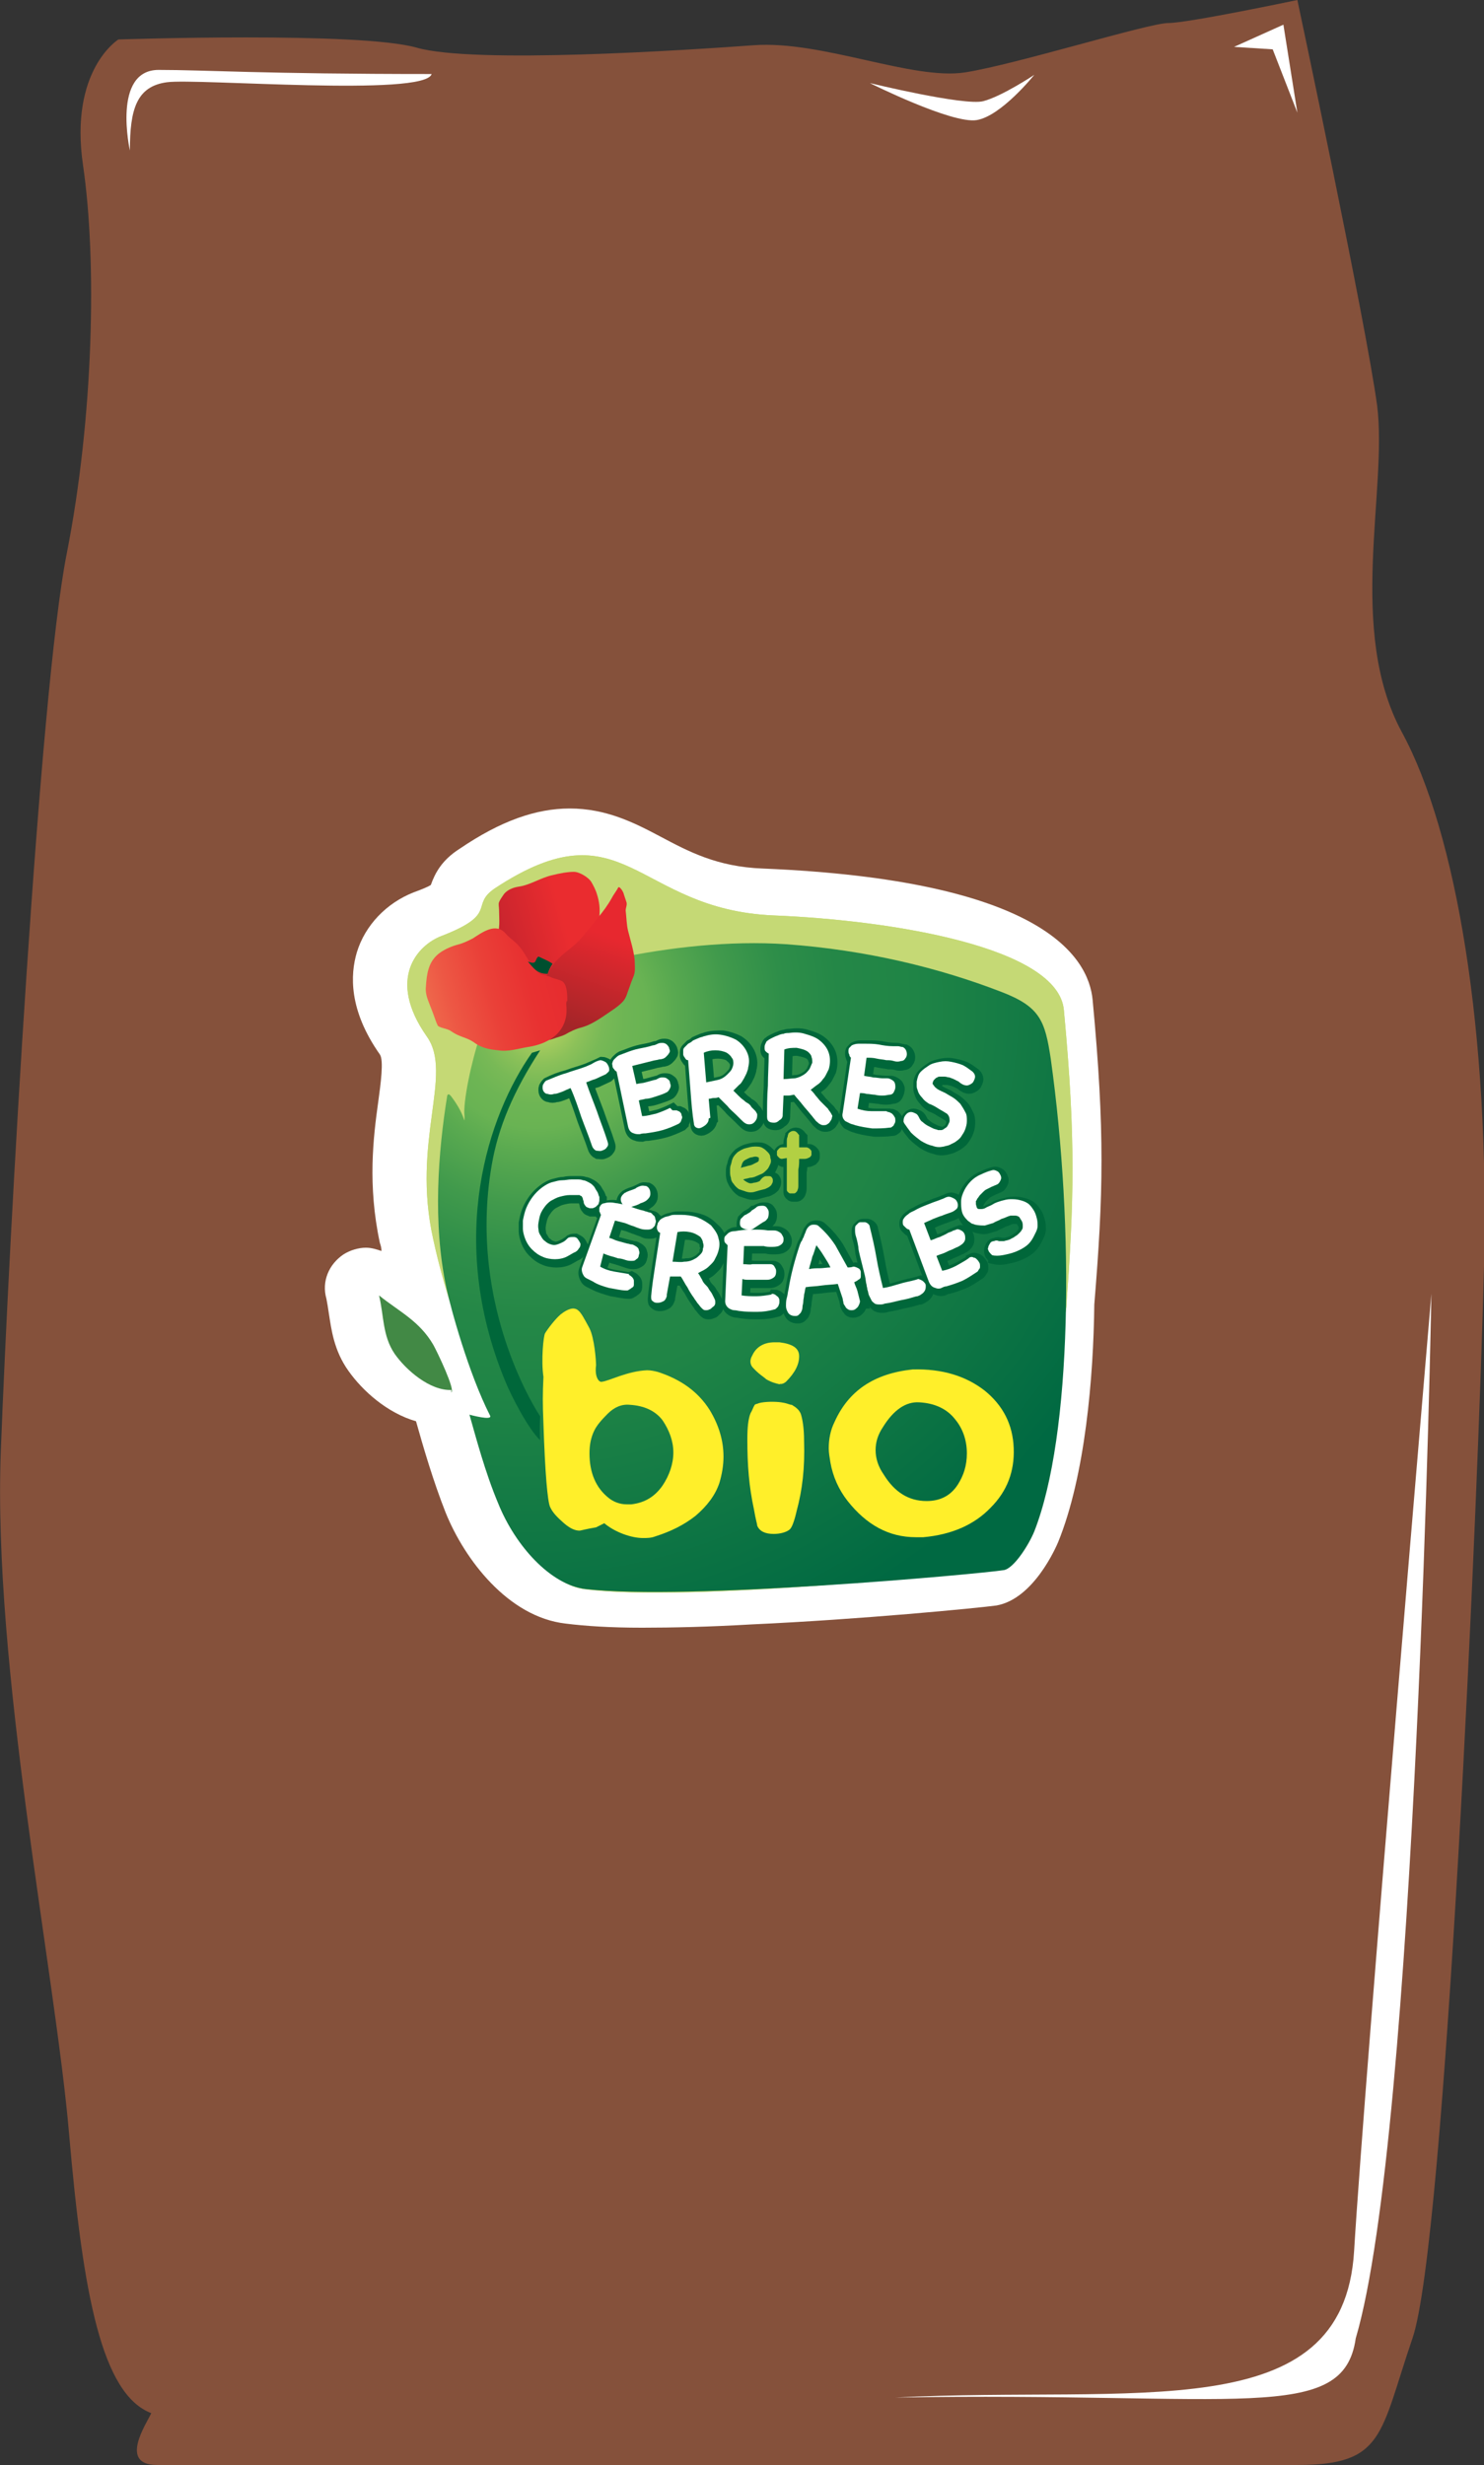 <?xml version="1.0" encoding="utf-8"?>
<!-- Generator: Adobe Illustrator 22.1.0, SVG Export Plug-In . SVG Version: 6.00 Build 0)  -->
<!DOCTYPE svg PUBLIC "-//W3C//DTD SVG 1.1//EN" "http://www.w3.org/Graphics/SVG/1.1/DTD/svg11.dtd">
<svg version="1.1" id="Calque_1" xmlns="http://www.w3.org/2000/svg" xmlns:xlink="http://www.w3.org/1999/xlink" x="0px" y="0px"
	 viewBox="0 0 180.5 299.7" style="enable-background:new 0 0 180.5 299.7;" xml:space="preserve">
<rect x="0" y="0" width="180.5" height="299.7" fill="#333333" stroke="none"/>
<style type="text/css">
	.st0{fill:#85513B;}
	.st1{fill:#FFFFFF;}
	.st2{fill:#C5D975;}
	.st3{fill:url(#SVGID_1_);}
	.st4{fill:#00673A;stroke:#00673A;stroke-width:1.421;}
	.st5{fill:#B2D043;}
	.st6{fill:#00673A;}
	.st7{fill:#FFEF2A;}
	.st8{fill:url(#SVGID_2_);}
	.st9{fill:url(#SVGID_3_);}
	.st10{fill:url(#SVGID_4_);}
	.st11{fill:#004F2F;}
	.st12{fill:#428945;}
</style>
<path class="st0" d="M157.8,299.7c0,0-134,0-138.7,0s-1.3-5-0.7-6.3c-6-2.3-8.3-14.3-10-34s-9.3-56.7-8.3-83s4.7-92.3,8-109
	s3.7-35.7,2-47.3s4.3-15.3,4.3-15.3s29.3-1,36.3,1s32.7,0.3,41-0.3s19.3,4.3,25.7,3.3c6.3-1,22.3-6,24.7-6S157.8,0,157.8,0
	s8.3,39,9.7,49.3c1.3,10.3-3.7,27.3,3,39.7c6.7,12.3,10.7,36.7,10,65c-0.7,28.3-4.7,118.7-8.7,130.3
	C167.8,296,168.4,299.7,157.8,299.7z"/>
<path class="st1" d="M174.1,157.3c0,0-1.8,102-9.2,127c-1.5,10.5-14.2,6.5-56,7.2c29.2-1.5,54.5,3.8,55.8-17.8
	S174.1,157.3,174.1,157.3z"/>
<path class="st1" d="M15.8,18.3c0,0-2.2-9.8,3.5-9.8s12.5,0.5,33.2,0.5c-0.8,2.8-28.5,0.5-32.2,1S15.8,13.3,15.8,18.3z"/>
<path class="st1" d="M105.8,10.1c0,0,11.5,2.8,13.8,2.2s6.2-3.2,6.2-3.2s-4,5-7,5.5S105.8,10.1,105.8,10.1z"/>
<polygon class="st1" points="150.1,5.7 156.1,3 157.8,13.7 154.8,6 "/>
<path class="st1" d="M132.9,121.6c-0.5-5.4-6.4-14.6-40.1-16c-5.6-0.2-9.1-2.1-12.5-3.9c-3.2-1.7-6.6-3.4-11-3.4
	c-4.1,0-8.4,1.5-13.4,4.9c-2.2,1.4-3,3-3.5,4.4c-0.3,0.2-1,0.5-2.1,0.9c-3.3,1.3-5.9,4-6.9,7.3c-0.8,2.7-1,7,2.8,12.4
	c0.5,0.7,0.1,3.6-0.2,5.8c-0.6,4.3-1.3,10.1,0.2,17.1c0.1,0.3,0.2,0.6,0.2,1c-0.6-0.2-1.2-0.4-1.9-0.4c-0.9,0-1.9,0.3-2.7,0.8
	c-1.8,1.2-2.7,3.3-2.1,5.4c0.1,0.5,0.2,1.1,0.3,1.8c0.3,1.9,0.6,4.5,2.4,7c1.7,2.4,4.7,5.1,8.2,6.1c0.9,3.2,2.1,7.3,3.6,11.1
	c2.3,5.7,7.6,12.7,14.6,13.5c2.4,0.3,5.4,0.5,9.3,0.5c0,0,0,0,0,0c3.7,0,8.2-0.1,13.3-0.4c13.3-0.6,27.6-2,29.8-2.3
	c4.5-0.8,7.2-7,7.5-7.7c3.3-8.1,4.3-20.1,4.4-28.9C134.2,145.2,134.4,137.6,132.9,121.6z"/>
<g>
	<g>
		<path class="st2" d="M129.4,122.8c-0.7-7.6-20.7-10.9-35.3-11.5c-16.9-0.7-18.1-13.7-33.9-3.3c-3.1,2.1,0.5,3.1-6.5,5.8
			c-2.9,1.1-6.7,5.2-1.8,12.2c3.3,4.6-1.9,12.7,0.8,24.7c2.5,11.6,7.6,21.5,7.6,21.5c0.8,3.3-1.4,4.3,0.1,8.8
			c2.1,6.1,6.4,11.6,10.6,12.2c12.4,1.7,47.7-2,50.9-2.7c1.2-0.2,7.6-29.5,7.8-31.6C130.6,146.2,130.9,138.8,129.4,122.8z"/>
		<path class="st2" d="M129.4,122.8c-0.7-7.6-20.7-10.9-35.3-11.5c-16.9-0.7-18.1-13.7-33.9-3.3c-3.1,2.1,0.5,3.1-6.5,5.8
			c-2.9,1.1-6.7,5.2-1.8,12.2c3.3,4.6-1.9,12.7,0.8,24.7c2.5,11.6,7.6,21.5,7.6,21.5c0.8,3.3-1.4,4.3,0.1,8.8
			c2.1,6.1,6.4,11.6,10.6,12.2c12.4,1.7,47.7-2,50.9-2.7c1.2-0.2,7.6-29.5,7.8-31.6C130.6,146.2,130.9,138.8,129.4,122.8z"/>
		
			<radialGradient id="SVGID_1_" cx="71.582" cy="133.96" r="81.272" gradientTransform="matrix(0.999 1.080000e-02 -5.390000e-02 1 1.521 -10.541)" gradientUnits="userSpaceOnUse">
			<stop  offset="0" style="stop-color:#CADB65"/>
			<stop  offset="5.455438e-04" style="stop-color:#C9DB65"/>
			<stop  offset="3.116675e-02" style="stop-color:#A7CC5E"/>
			<stop  offset="6.230403e-02" style="stop-color:#8CC159"/>
			<stop  offset="9.379750e-02" style="stop-color:#78B956"/>
			<stop  offset="0.126" style="stop-color:#6DB554"/>
			<stop  offset="0.159" style="stop-color:#69B353"/>
			<stop  offset="0.197" style="stop-color:#5AAA50"/>
			<stop  offset="0.277" style="stop-color:#419A4C"/>
			<stop  offset="0.36" style="stop-color:#2E8E49"/>
			<stop  offset="0.446" style="stop-color:#248747"/>
			<stop  offset="0.544" style="stop-color:#208546"/>
			<stop  offset="1" style="stop-color:#006942"/>
		</radialGradient>
		<path class="st3" d="M127.8,128.7c-0.7-4.6-1.3-6.3-6-8.1c-7.5-2.9-16.4-5.1-26.2-5.8c-13.6-0.9-29.4,3.2-38.7,7.4l1.6,1.7
			c-0.4,0.4,0.3,0.9,0,1.4c0,0.2,0,0.4-0.1,0.6c-1.1,3.3-2.1,8.1-1.9,9.8c0,0.5,0,0.7-0.1,0.3c-0.3-0.9-0.9-1.9-1.6-2.8
			c-0.2-0.2-0.3-0.2-0.4,0c-1.1,6.8-1.8,15.5-0.1,23.4c0.5,2.4,2.7,10.4,5.3,15.5c0.4,0.7-2.5-0.1-2.5-0.1c0.8,2.8,1.9,7,3.5,10.8
			c2.1,5.2,6.4,9.9,10.6,10.4c12.4,1.4,47.7-1.8,50.9-2.3c1.2-0.2,3-3,3.7-4.7C130.4,174.5,130.7,149.4,127.8,128.7z"/>
		<g>
			<g>
				<path class="st4" d="M69.4,150.8c0.2-0.1,0.4-0.1,0.6-0.1c0.2,0.1,0.4,0.2,0.5,0.3c0.1,0.1,0.2,0.3,0.3,0.5c0,0.2,0,0.4-0.2,0.6
					c-0.1,0.2-0.3,0.4-0.6,0.5c-0.2,0.1-0.5,0.3-0.7,0.4c-0.5,0.3-1.1,0.4-1.6,0.4c-0.5,0-1.1-0.1-1.5-0.3c-0.5-0.2-0.9-0.5-1.3-0.9
					c-0.4-0.4-0.7-0.9-0.9-1.5c-0.1-0.3-0.2-0.7-0.2-1c0-0.3,0-0.7,0-1c0.1-0.5,0.2-1,0.4-1.5c0.2-0.5,0.5-1,0.8-1.4
					c0.3-0.4,0.7-0.8,1.1-1.1c0.4-0.3,0.9-0.6,1.4-0.7c0.4-0.1,0.7-0.2,1.1-0.2c0.4-0.1,0.7-0.1,1.1-0.1c0.2,0,0.4,0,0.7,0
					c0.2,0,0.5,0,0.7,0.1c0.2,0,0.4,0.1,0.6,0.2c0.2,0.1,0.4,0.2,0.6,0.4c0.1,0.1,0.2,0.2,0.3,0.4c0.1,0.2,0.2,0.3,0.3,0.5
					c0.1,0.2,0.1,0.4,0.2,0.5c0,0.2,0,0.4,0,0.5c0,0.1-0.1,0.3-0.1,0.4c-0.1,0.1-0.2,0.2-0.3,0.3c-0.1,0.1-0.2,0.1-0.4,0.2
					c-0.1,0-0.3,0-0.4,0c-0.2-0.1-0.4-0.1-0.5-0.3c-0.1-0.1-0.2-0.3-0.2-0.4c0-0.2-0.1-0.3-0.1-0.4c0-0.1-0.1-0.3-0.2-0.4
					c-0.1,0-0.1,0-0.2-0.1c-0.4,0-0.8,0-1.2,0c-0.4,0-0.8,0.1-1.2,0.2c-0.4,0.1-0.7,0.3-1.1,0.5c-0.3,0.2-0.6,0.5-0.8,0.8
					c-0.3,0.4-0.5,0.8-0.6,1.3c-0.1,0.4-0.2,0.9-0.1,1.4c0,0.3,0.1,0.5,0.3,0.8c0.1,0.2,0.3,0.5,0.5,0.6c0.2,0.2,0.4,0.3,0.7,0.4
					c0.3,0.1,0.5,0.1,0.8,0c0.3-0.1,0.5-0.2,0.7-0.3C69,151.1,69.2,151,69.4,150.8z"/>
				<path class="st4" d="M76.8,155.3c0.2,0.1,0.3,0.2,0.4,0.3c0.1,0.1,0.2,0.3,0.2,0.4c0,0.2,0,0.3,0,0.5c0,0.2-0.1,0.3-0.3,0.4
					c-0.1,0.1-0.1,0.1-0.3,0.2c-0.1,0.1-0.2,0.1-0.3,0.1c-0.7,0-1.4-0.2-2.1-0.3c-0.7-0.2-1.4-0.4-2-0.7c-0.2-0.1-0.4-0.2-0.6-0.3
					c-0.2-0.1-0.4-0.2-0.5-0.4c-0.2-0.3-0.3-0.7-0.2-1l2.3-6.4c-0.1-0.1-0.1-0.3-0.2-0.4c0-0.1,0-0.3,0-0.4c0-0.1,0.1-0.3,0.2-0.4
					c0.1-0.1,0.2-0.2,0.4-0.2c0.3-0.1,0.5-0.1,0.8-0.1c0.3,0,0.6,0.1,0.8,0.1c0.6,0.1,1.1,0.2,1.6,0.4c0.5,0.2,1.1,0.4,1.6,0.6
					c0.2,0.1,0.4,0.1,0.6,0.2c0.2,0,0.4,0.1,0.5,0.3c0.2,0.1,0.3,0.3,0.3,0.5c0.1,0.2,0.1,0.4,0,0.5c0,0.2-0.1,0.3-0.3,0.5
					c-0.1,0.1-0.3,0.2-0.6,0.2c-0.3,0-0.6,0-0.9-0.2c-0.3-0.1-0.6-0.2-0.8-0.3c-0.4-0.1-0.8-0.3-1.1-0.4c-0.4-0.1-0.8-0.2-1.2-0.3
					l-0.7,2.1c0.4,0.2,0.7,0.3,1.1,0.4c0.4,0.1,0.7,0.2,1.1,0.3c0.2,0,0.3,0.1,0.5,0.1c0.2,0,0.3,0.1,0.5,0.2
					c0.2,0.1,0.4,0.3,0.4,0.5c0.1,0.2,0.1,0.4,0,0.6c0,0.2-0.1,0.4-0.3,0.5c-0.2,0.1-0.3,0.2-0.6,0.2c-0.2,0-0.4,0-0.7-0.1
					c-0.3-0.1-0.6-0.2-0.9-0.3c-0.3-0.1-0.6-0.2-1-0.3c-0.3-0.1-0.6-0.2-0.8-0.3l-0.7,1.9c0.5,0.3,1.1,0.5,1.7,0.6
					c0.6,0.1,1.2,0.2,1.8,0.3L76.8,155.3z"/>
				<path class="st4" d="M81.4,157.9c-0.1,0.3-0.2,0.5-0.4,0.6c-0.2,0.1-0.4,0.2-0.7,0.2c-0.2,0-0.4,0-0.6-0.2
					c-0.2-0.1-0.2-0.3-0.2-0.6c0.1-1.2,0.3-2.5,0.5-3.8c0.2-1.3,0.4-2.6,0.6-3.9c-0.2-0.1-0.3-0.2-0.3-0.3c-0.1-0.1-0.1-0.3-0.1-0.4
					c0-0.2,0.1-0.3,0.1-0.5c0.1-0.2,0.2-0.3,0.3-0.4c0.1-0.1,0.3-0.2,0.5-0.3c0.2-0.1,0.4-0.1,0.7-0.2c0.3-0.1,0.5-0.1,0.7-0.1
					c0.2,0,0.4,0,0.6,0c0.7,0,1.4,0.1,2,0.3c0.7,0.2,1.2,0.6,1.7,1.1c0.5,0.4,0.8,1,0.9,1.6c0.2,0.6,0.1,1.3-0.2,2
					c-0.1,0.2-0.2,0.4-0.3,0.6c-0.1,0.2-0.3,0.4-0.4,0.5c-0.2,0.2-0.5,0.5-0.7,0.6c-0.3,0.2-0.6,0.3-0.9,0.5
					c0.2,0.2,0.3,0.5,0.5,0.8c0.1,0.3,0.3,0.5,0.5,0.7c0.1,0.1,0.2,0.2,0.3,0.4c0.1,0.2,0.3,0.4,0.4,0.6c0.1,0.2,0.2,0.4,0.3,0.6
					c0.1,0.2,0.1,0.3,0.1,0.5c0,0.2-0.1,0.4-0.3,0.5c-0.1,0.2-0.3,0.3-0.4,0.3c-0.2,0.1-0.3,0.1-0.5,0.1c-0.2,0-0.3-0.1-0.5-0.3
					c-0.2-0.2-0.3-0.4-0.5-0.6c-0.1-0.2-0.3-0.4-0.4-0.6c-0.3-0.4-0.6-0.9-0.8-1.3c-0.3-0.4-0.6-0.9-0.8-1.3c-0.2,0-0.4,0-0.7,0
					c-0.2,0-0.4,0-0.6,0l-0.4,2.2L81.4,157.9z M85.5,150.7c-0.4-0.3-0.8-0.5-1.3-0.6c-0.5-0.1-1-0.1-1.5,0l-0.6,3.6
					c0.5,0,1,0.1,1.4,0c0.5,0,0.9-0.1,1.4-0.4c0.2-0.1,0.4-0.3,0.6-0.5c0.2-0.2,0.3-0.4,0.3-0.7c0.1-0.2,0.1-0.5,0-0.7
					C85.8,151.1,85.7,150.9,85.5,150.7z"/>
				<path class="st4" d="M94.2,157.5c0.2,0,0.4,0.1,0.5,0.2c0.1,0.1,0.3,0.2,0.3,0.3c0.1,0.1,0.1,0.3,0.1,0.4c0,0.2,0,0.3-0.1,0.5
					c0,0.1-0.1,0.2-0.2,0.3c-0.1,0.1-0.2,0.2-0.3,0.2c-0.7,0.2-1.4,0.3-2.1,0.3c-0.7,0-1.4,0-2.1-0.1c-0.2,0-0.4-0.1-0.7-0.1
					c-0.2,0-0.4-0.1-0.6-0.2c-0.3-0.2-0.5-0.5-0.5-0.9l0.3-6.8c-0.1-0.1-0.2-0.2-0.3-0.3c-0.1-0.1-0.1-0.3-0.1-0.4
					c0-0.1,0-0.3,0.1-0.4c0.1-0.1,0.2-0.2,0.3-0.3c0.2-0.2,0.5-0.3,0.7-0.3c0.3,0,0.6-0.1,0.8-0.1c0.6-0.1,1.1-0.1,1.7-0.1
					c0.6,0,1.1,0,1.7,0.1c0.2,0,0.4,0,0.6,0c0.2,0,0.4,0,0.6,0.1c0.2,0.1,0.4,0.2,0.5,0.4c0.1,0.2,0.2,0.3,0.2,0.5
					c0,0.2,0,0.4-0.1,0.5c-0.1,0.2-0.3,0.3-0.5,0.4c-0.3,0.1-0.6,0.1-0.9,0.1c-0.3,0-0.6,0-0.9-0.1c-0.4,0-0.8,0-1.2,0
					c-0.4,0-0.8,0-1.2,0l-0.1,2.2c0.4,0,0.8,0.1,1.1,0.1c0.4,0,0.8,0,1.2,0c0.2,0,0.3,0,0.5,0c0.2,0,0.3,0,0.5,0
					c0.2,0,0.4,0.1,0.5,0.3c0.1,0.2,0.2,0.3,0.2,0.5c0,0.2,0,0.4-0.1,0.6c-0.1,0.2-0.3,0.3-0.5,0.4c-0.2,0.1-0.4,0.1-0.7,0.1
					c-0.3,0-0.6,0-1,0c-0.3,0-0.7,0-1,0c-0.3,0-0.6,0-0.8-0.1l-0.1,2c0.6,0.1,1.2,0.1,1.8,0.1c0.6,0,1.2-0.1,1.8-0.2L94.2,157.5z"/>
				<path class="st4" d="M92.4,147c0.2-0.1,0.5-0.1,0.7-0.1c0.2,0,0.4,0.1,0.5,0.3c0.1,0.1,0.2,0.3,0.2,0.5c0,0.2,0,0.4-0.1,0.6
					c-0.1,0.1-0.2,0.3-0.4,0.4c-0.2,0.1-0.2,0.1-0.5,0.3c-0.3,0.2-0.6,0.4-0.9,0.6c-0.2,0.1-0.4,0.2-0.7,0.1c-0.2,0-0.4-0.1-0.6-0.2
					c-0.2-0.1-0.3-0.3-0.3-0.5c0-0.2,0-0.4,0.1-0.7c0.1-0.1,0.2-0.2,0.3-0.3c0.1-0.1,0.2-0.2,0.3-0.2c0.3-0.2,0.5-0.3,0.7-0.5
					C91.9,147.3,92.1,147.1,92.4,147z"/>
				<path class="st4" d="M78.1,144.5c0.3-0.1,0.5,0,0.7,0c0.2,0.1,0.3,0.2,0.4,0.4c0.1,0.2,0.1,0.4,0.1,0.6c0,0.2-0.1,0.4-0.3,0.6
					c-0.1,0.1-0.3,0.2-0.4,0.3c-0.2,0.1-0.2,0.1-0.5,0.2c-0.3,0.1-0.7,0.3-1,0.4c-0.2,0.1-0.5,0.1-0.7,0c-0.2-0.1-0.4-0.2-0.5-0.3
					c-0.1-0.2-0.2-0.3-0.2-0.6c0-0.2,0.1-0.4,0.3-0.6c0.1-0.1,0.2-0.2,0.3-0.2c0.1-0.1,0.2-0.1,0.4-0.2c0.3-0.1,0.6-0.2,0.8-0.3
					C77.7,144.7,77.9,144.6,78.1,144.5z"/>
				<path class="st4" d="M104.8,158.4c0,0.2-0.1,0.4-0.2,0.6c-0.1,0.2-0.3,0.3-0.4,0.4c-0.2,0.1-0.3,0.1-0.5,0.1
					c-0.2,0-0.4-0.1-0.5-0.3c-0.2-0.2-0.2-0.3-0.3-0.5c0-0.2-0.1-0.4-0.1-0.6c-0.2-0.6-0.4-1.2-0.6-1.8c-0.7,0.1-1.3,0.1-2,0.2
					c-0.6,0.1-1.3,0.1-1.9,0.2c-0.1,0.3-0.1,0.6-0.2,0.9c0,0.3-0.1,0.6-0.1,0.9c0,0.2-0.1,0.4-0.1,0.7c0,0.2-0.1,0.4-0.2,0.6
					c-0.2,0.2-0.3,0.4-0.6,0.4c-0.2,0-0.4,0-0.6-0.1c-0.2-0.1-0.3-0.2-0.4-0.4c-0.1-0.2-0.2-0.4-0.2-0.7c0-0.3,0-0.7,0.1-1
					c0.1-0.3,0.1-0.7,0.2-1c0.3-1.9,0.8-3.7,1.4-5.5c0.1-0.2,0.1-0.3,0.2-0.4c0.1-0.1,0.1-0.3,0.2-0.4c0.1-0.2,0.1-0.3,0.2-0.5
					c0.1-0.2,0.1-0.3,0.2-0.5c0.1-0.1,0.2-0.3,0.3-0.4c0.1-0.1,0.3-0.2,0.5-0.2c0.3,0,0.5,0,0.7,0.2c0.8,0.7,1.4,1.4,2,2.3
					c0.5,0.9,1,1.8,1.5,2.7c0.2,0,0.4,0,0.7-0.1c0.2,0,0.4,0.1,0.6,0.2c0.2,0.1,0.3,0.3,0.3,0.5c0,0.2,0,0.3,0,0.5
					c0,0.2-0.1,0.3-0.3,0.4c-0.1,0.1-0.3,0.2-0.5,0.3c0.1,0.4,0.3,0.7,0.4,1.1c0.1,0.4,0.2,0.8,0.3,1.2L104.8,158.4z M101.2,154.3
					c-0.2-0.5-0.5-0.9-0.8-1.4c-0.3-0.5-0.6-0.9-0.9-1.3c-0.2,0.5-0.3,1-0.5,1.4c-0.1,0.5-0.3,1-0.4,1.5c0.5,0,0.9-0.1,1.3-0.1
					C100.4,154.4,100.8,154.4,101.2,154.3z"/>
				<path class="st4" d="M112,155.8c0.3,0.1,0.5,0.2,0.6,0.3c0.2,0.1,0.3,0.3,0.3,0.5c0,0.2,0,0.4-0.1,0.6c-0.1,0.2-0.3,0.4-0.5,0.5
					c-0.1,0.1-0.2,0.1-0.4,0.2c-0.2,0-0.4,0.1-0.8,0.2c-0.3,0.1-0.8,0.2-1.3,0.3c-0.5,0.1-1.1,0.3-1.9,0.4c-0.2,0.1-0.4,0.1-0.6,0.1
					c-0.2,0-0.4,0-0.6-0.1c-0.1-0.1-0.3-0.2-0.4-0.4c-0.1-0.2-0.2-0.4-0.3-0.6c-0.1-0.2-0.1-0.5-0.2-0.7c0-0.2-0.1-0.4-0.1-0.6
					c-0.1-0.3-0.1-0.7-0.2-1.1c-0.1-0.4-0.2-0.8-0.3-1.2c-0.1-0.4-0.2-0.8-0.3-1.2c-0.1-0.4-0.2-0.8-0.2-1.1c-0.1-0.6-0.2-1-0.3-1.3
					c-0.1-0.3-0.1-0.6-0.1-0.8c0-0.2,0-0.4,0.1-0.5c0.1-0.1,0.2-0.2,0.3-0.3c0.1-0.1,0.2-0.1,0.4-0.1c0.2,0,0.3,0,0.4,0
					c0.1,0,0.3,0.1,0.4,0.2c0.1,0.1,0.2,0.2,0.2,0.4c0.3,1.2,0.6,2.5,0.8,3.7c0.2,1.2,0.5,2.5,0.8,3.7c0.7-0.1,1.3-0.3,2-0.5
					c0.6-0.2,1.3-0.3,2-0.5L112,155.8z"/>
				<path class="st4" d="M118.2,153.1c0.2-0.1,0.4-0.1,0.5,0c0.2,0,0.3,0.1,0.4,0.2c0.1,0.1,0.2,0.2,0.3,0.4
					c0.1,0.1,0.1,0.3,0.1,0.5c0,0.1,0,0.2-0.1,0.3c-0.1,0.1-0.1,0.2-0.2,0.3c-0.6,0.4-1.2,0.8-1.8,1.1c-0.7,0.3-1.3,0.5-2,0.7
					c-0.2,0-0.4,0.1-0.6,0.2c-0.2,0.1-0.5,0.1-0.7,0c-0.4-0.1-0.6-0.3-0.8-0.7l-2.4-6.4c-0.1,0-0.3-0.1-0.4-0.2
					c-0.1-0.1-0.2-0.2-0.3-0.3c-0.1-0.1-0.1-0.3-0.1-0.4c0-0.1,0-0.3,0.1-0.4c0.1-0.2,0.3-0.4,0.6-0.6c0.2-0.2,0.5-0.3,0.7-0.4
					c0.5-0.3,1-0.5,1.5-0.7c0.5-0.2,1-0.4,1.6-0.6c0.2-0.1,0.3-0.1,0.5-0.2c0.2-0.1,0.4-0.2,0.6-0.2c0.2,0,0.4,0.1,0.6,0.2
					c0.2,0.1,0.3,0.2,0.4,0.4c0.1,0.2,0.1,0.3,0.1,0.5c0,0.2-0.1,0.4-0.3,0.5c-0.2,0.2-0.5,0.3-0.7,0.4c-0.3,0.1-0.6,0.2-0.8,0.3
					c-0.4,0.1-0.8,0.3-1.1,0.4c-0.4,0.2-0.7,0.3-1.1,0.5l0.8,2.1c0.4-0.1,0.7-0.3,1.1-0.4c0.4-0.2,0.7-0.3,1-0.5
					c0.2-0.1,0.3-0.1,0.5-0.2c0.2-0.1,0.3-0.1,0.5-0.2c0.2-0.1,0.4,0,0.6,0.1c0.2,0.1,0.3,0.2,0.4,0.4c0.1,0.2,0.1,0.4,0.1,0.6
					c0,0.2-0.1,0.4-0.3,0.6c-0.1,0.1-0.4,0.3-0.6,0.4c-0.3,0.1-0.6,0.3-0.9,0.4c-0.3,0.1-0.6,0.3-0.9,0.4c-0.3,0.1-0.6,0.2-0.8,0.3
					l0.7,1.8c0.6-0.1,1.1-0.3,1.7-0.6c0.5-0.3,1.1-0.6,1.5-0.9L118.2,153.1z"/>
				<path class="st4" d="M120.9,152.9c-0.2-0.1-0.3-0.3-0.4-0.4c-0.1-0.2-0.1-0.4-0.1-0.5c0-0.2,0.1-0.3,0.2-0.5
					c0.1-0.2,0.3-0.3,0.5-0.3c0.2-0.1,0.4-0.1,0.6,0c0.2,0,0.4,0,0.6,0c0.3-0.1,0.6-0.1,0.9-0.3c0.2-0.1,0.4-0.2,0.5-0.3
					c0.2-0.1,0.3-0.2,0.5-0.4c0.1-0.1,0.2-0.3,0.3-0.4c0.1-0.1,0.1-0.3,0.1-0.4c0-0.2,0-0.4-0.1-0.6c-0.1-0.2-0.2-0.3-0.3-0.5
					c-0.1-0.1-0.3-0.2-0.5-0.2c-0.2,0-0.4,0-0.6,0c-0.4,0.1-0.7,0.3-1.1,0.4c-0.3,0.2-0.7,0.3-1,0.5c-0.3,0.1-0.7,0.2-1,0.3
					c-0.4,0.1-0.7,0-1.2-0.1c-0.2-0.1-0.4-0.1-0.5-0.2c-0.1-0.1-0.3-0.2-0.4-0.3c-0.4-0.3-0.6-0.7-0.7-1.1c-0.1-0.4-0.1-0.8-0.1-1.2
					c0-0.5,0.2-1,0.4-1.4c0.2-0.4,0.5-0.8,0.8-1.1c0.3-0.3,0.7-0.6,1.2-0.8c0.4-0.2,0.9-0.4,1.3-0.5c0.3-0.1,0.5,0,0.7,0.1
					c0.2,0.1,0.3,0.3,0.4,0.5c0.1,0.2,0.1,0.4,0,0.6c-0.1,0.2-0.2,0.4-0.4,0.5c-0.2,0.1-0.5,0.2-0.7,0.3c-0.2,0.1-0.4,0.2-0.6,0.3
					c-0.2,0.1-0.3,0.2-0.4,0.3c-0.1,0.1-0.3,0.3-0.4,0.4c-0.1,0.1-0.2,0.3-0.3,0.4c-0.1,0.1-0.1,0.3-0.2,0.4c0,0.1,0,0.2,0,0.4
					c0,0.1,0.1,0.3,0.1,0.4c0.1,0.2,0.2,0.2,0.4,0.2c0.2,0,0.4,0,0.6-0.1c0.3-0.2,0.7-0.3,1-0.5c0.3-0.2,0.7-0.3,1.1-0.4
					c0.4-0.1,0.7-0.2,1.1-0.2c0.4,0,0.7,0,1.1,0.1c0.4,0.1,0.7,0.2,1,0.4c0.3,0.2,0.5,0.5,0.7,0.8c0.2,0.3,0.3,0.6,0.4,1
					c0.1,0.3,0.1,0.7,0.1,1c0,0.2-0.1,0.5-0.2,0.7c-0.1,0.2-0.2,0.4-0.3,0.6c-0.2,0.4-0.5,0.8-0.9,1.1c-0.4,0.3-0.8,0.5-1.3,0.7
					c-0.5,0.2-1,0.3-1.5,0.4c-0.5,0.1-1,0.1-1.4,0L120.9,152.9z"/>
			</g>
			<g>
				<path class="st4" d="M73.2,129.2c0.2,0,0.4,0.1,0.6,0.2c0.2,0.1,0.3,0.3,0.4,0.5c0.1,0.2,0.1,0.4,0.1,0.5c0,0.2-0.2,0.3-0.4,0.5
					c-0.4,0.2-0.9,0.4-1.3,0.6c-0.4,0.1-0.8,0.3-1.1,0.4c0.4,1.2,0.9,2.4,1.3,3.5c0.4,1.2,0.9,2.4,1.3,3.7c0.1,0.3,0.1,0.5-0.1,0.7
					c-0.1,0.2-0.3,0.3-0.6,0.4c-0.2,0.1-0.5,0-0.7,0c-0.2-0.1-0.4-0.3-0.5-0.6c-0.4-1.2-0.9-2.4-1.3-3.5c-0.4-1.2-0.8-2.4-1.3-3.5
					c-0.1,0-0.2,0.1-0.5,0.2c-0.2,0.1-0.4,0.2-0.7,0.3c-0.3,0.1-0.5,0.2-0.8,0.2c-0.3,0.1-0.5,0.1-0.8,0c-0.2,0-0.3-0.1-0.4-0.2
					c-0.1-0.1-0.2-0.3-0.2-0.5c0-0.2,0-0.4,0.1-0.5c0.1-0.2,0.2-0.3,0.3-0.4c0.8-0.4,1.6-0.7,2.4-0.9c0.8-0.3,1.6-0.5,2.4-0.8
					c0.2-0.1,0.5-0.2,0.7-0.3c0.2-0.1,0.5-0.2,0.7-0.3L73.2,129.2z"/>
				<path class="st4" d="M82.1,135.2c0.2,0,0.4,0,0.5,0c0.2,0.1,0.3,0.1,0.4,0.2c0.1,0.1,0.2,0.2,0.2,0.4c0.1,0.2,0.1,0.3,0,0.5
					c0,0.1-0.1,0.2-0.1,0.3c-0.1,0.1-0.2,0.2-0.2,0.2c-0.6,0.3-1.3,0.6-2,0.8c-0.7,0.2-1.4,0.3-2.1,0.4c-0.2,0-0.4,0-0.7,0.1
					c-0.2,0-0.5,0-0.7-0.1c-0.4-0.1-0.6-0.4-0.7-0.8l-1.4-6.7c-0.1-0.1-0.2-0.1-0.3-0.3c-0.1-0.1-0.2-0.2-0.2-0.4
					c0-0.1-0.1-0.3,0-0.4c0-0.1,0.1-0.3,0.2-0.4c0.2-0.2,0.4-0.4,0.6-0.5c0.3-0.1,0.5-0.2,0.8-0.3c0.5-0.2,1.1-0.4,1.6-0.5
					c0.5-0.1,1.1-0.2,1.7-0.4c0.2,0,0.4-0.1,0.6-0.2c0.2-0.1,0.4-0.1,0.6-0.1c0.2,0,0.4,0.1,0.5,0.2c0.1,0.1,0.3,0.3,0.3,0.5
					c0.1,0.2,0.1,0.4,0,0.5c-0.1,0.2-0.2,0.3-0.4,0.5c-0.2,0.2-0.5,0.3-0.8,0.3c-0.3,0.1-0.6,0.1-0.9,0.2c-0.4,0.1-0.8,0.2-1.2,0.3
					c-0.4,0.1-0.8,0.2-1.2,0.3l0.5,2.2c0.4-0.1,0.8-0.1,1.1-0.2c0.4-0.1,0.7-0.2,1.1-0.3c0.2,0,0.3-0.1,0.5-0.2
					c0.2-0.1,0.3-0.1,0.5-0.1c0.2,0,0.4,0,0.6,0.2c0.2,0.1,0.3,0.3,0.3,0.5c0.1,0.2,0.1,0.4,0,0.6c-0.1,0.2-0.2,0.4-0.4,0.5
					c-0.2,0.1-0.4,0.2-0.7,0.3c-0.3,0.1-0.6,0.2-0.9,0.3c-0.3,0.1-0.7,0.2-1,0.2c-0.3,0.1-0.6,0.1-0.8,0.2l0.4,1.9
					c0.6,0,1.2-0.2,1.7-0.3c0.6-0.2,1.1-0.4,1.7-0.7L82.1,135.2z"/>
				<path class="st4" d="M86.5,136.2c0,0.3-0.1,0.5-0.3,0.7c-0.2,0.2-0.4,0.3-0.6,0.4c-0.2,0.1-0.4,0.1-0.6,0
					c-0.2-0.1-0.3-0.3-0.3-0.5c-0.2-1.2-0.3-2.5-0.4-3.8c-0.1-1.3-0.2-2.6-0.3-3.9c-0.2,0-0.3-0.1-0.4-0.3c-0.1-0.1-0.2-0.3-0.2-0.4
					c0-0.2,0-0.3,0-0.5c0-0.2,0.1-0.3,0.2-0.4c0.1-0.1,0.3-0.3,0.4-0.4c0.2-0.1,0.4-0.2,0.6-0.4c0.2-0.1,0.5-0.2,0.7-0.3
					c0.2-0.1,0.4-0.1,0.6-0.2c0.7-0.2,1.3-0.2,2-0.2c0.7,0.1,1.3,0.3,1.9,0.6c0.5,0.3,1,0.8,1.3,1.4c0.3,0.6,0.4,1.3,0.2,2
					c0,0.2-0.1,0.4-0.2,0.7c-0.1,0.2-0.2,0.4-0.3,0.6c-0.2,0.3-0.4,0.6-0.6,0.8c-0.2,0.2-0.5,0.4-0.7,0.7c0.2,0.2,0.4,0.4,0.6,0.6
					c0.2,0.2,0.4,0.4,0.7,0.6c0.1,0.1,0.2,0.2,0.4,0.3c0.2,0.1,0.4,0.3,0.5,0.5c0.2,0.2,0.3,0.3,0.4,0.5c0.1,0.2,0.2,0.3,0.2,0.4
					c0,0.2,0,0.4-0.1,0.6c-0.1,0.2-0.2,0.3-0.3,0.4c-0.1,0.1-0.3,0.2-0.5,0.2c-0.2,0-0.3,0-0.5-0.1c-0.2-0.1-0.4-0.3-0.6-0.5
					c-0.2-0.2-0.4-0.4-0.5-0.5c-0.4-0.4-0.8-0.7-1.1-1.1c-0.4-0.4-0.7-0.7-1.1-1.1c-0.2,0.1-0.4,0.1-0.6,0.1c-0.2,0-0.4,0.1-0.6,0.1
					l0.2,2.3L86.5,136.2z M88.7,128.3c-0.4-0.2-0.9-0.3-1.4-0.3c-0.5,0-1,0.1-1.4,0.3l0.3,3.6c0.5-0.1,0.9-0.2,1.4-0.3
					c0.5-0.1,0.9-0.4,1.2-0.7c0.2-0.2,0.4-0.4,0.5-0.6c0.1-0.2,0.2-0.5,0.2-0.7c0-0.2,0-0.5-0.2-0.7
					C89.1,128.6,88.9,128.5,88.7,128.3z"/>
				<path class="st4" d="M95.4,135.8c0,0.3-0.2,0.5-0.4,0.6c-0.2,0.2-0.4,0.3-0.6,0.3c-0.2,0-0.4,0-0.6-0.1
					c-0.2-0.1-0.3-0.3-0.3-0.6c0-1.2,0-2.5,0.1-3.8c0-1.3,0.1-2.6,0.1-3.9c-0.2-0.1-0.3-0.2-0.4-0.3c-0.1-0.1-0.1-0.3-0.1-0.4
					c0-0.2,0-0.3,0.1-0.5c0.1-0.2,0.1-0.3,0.3-0.4c0.1-0.1,0.3-0.2,0.5-0.3c0.2-0.1,0.4-0.2,0.7-0.3c0.2-0.1,0.5-0.2,0.7-0.2
					c0.2-0.1,0.4-0.1,0.6-0.1c0.7-0.1,1.4-0.1,2,0.1c0.7,0.2,1.3,0.4,1.8,0.8c0.5,0.4,0.9,0.9,1.1,1.5c0.2,0.6,0.2,1.3,0,2
					c-0.1,0.2-0.2,0.4-0.3,0.6c-0.1,0.2-0.2,0.4-0.4,0.6c-0.2,0.3-0.4,0.5-0.7,0.7c-0.3,0.2-0.5,0.4-0.8,0.6
					c0.2,0.2,0.4,0.4,0.6,0.7c0.2,0.2,0.4,0.5,0.6,0.7c0.1,0.1,0.2,0.2,0.4,0.4c0.2,0.2,0.3,0.3,0.5,0.5c0.1,0.2,0.3,0.4,0.4,0.5
					c0.1,0.2,0.2,0.3,0.1,0.4c0,0.2-0.1,0.4-0.2,0.5c-0.1,0.2-0.2,0.3-0.4,0.4c-0.1,0.1-0.3,0.1-0.5,0.1c-0.2,0-0.3-0.1-0.5-0.2
					c-0.2-0.2-0.4-0.3-0.5-0.5c-0.2-0.2-0.3-0.4-0.5-0.6c-0.3-0.4-0.7-0.8-1-1.2c-0.3-0.4-0.6-0.8-1-1.2c-0.2,0-0.4,0.1-0.6,0.1
					c-0.2,0-0.4,0-0.7,0l-0.1,2.3L95.4,135.8z M98.6,128.2c-0.4-0.3-0.9-0.4-1.4-0.5c-0.5-0.1-1,0-1.5,0.2l-0.1,3.6
					c0.5,0,1-0.1,1.4-0.1c0.5-0.1,0.9-0.3,1.3-0.6c0.2-0.2,0.4-0.4,0.5-0.6c0.1-0.2,0.2-0.5,0.3-0.7c0-0.2,0-0.5-0.1-0.7
					C99,128.6,98.8,128.4,98.6,128.2z"/>
				<path class="st4" d="M108.3,135.5c0.2,0,0.3,0.1,0.5,0.2c0.1,0.1,0.2,0.2,0.3,0.4c0.1,0.1,0.1,0.3,0.1,0.5
					c0,0.2-0.1,0.3-0.2,0.5c0,0.1-0.1,0.1-0.2,0.2c-0.1,0.1-0.2,0.1-0.3,0.1c-0.7,0.1-1.4,0.1-2.1,0.1c-0.7-0.1-1.4-0.2-2.1-0.4
					c-0.2-0.1-0.4-0.1-0.6-0.2c-0.2-0.1-0.4-0.2-0.6-0.3c-0.3-0.3-0.4-0.6-0.3-1l1-6.7c-0.1-0.1-0.2-0.2-0.2-0.4
					c-0.1-0.1-0.1-0.3-0.1-0.4c0-0.1,0-0.3,0.1-0.4c0.1-0.1,0.2-0.2,0.3-0.3c0.2-0.1,0.5-0.2,0.8-0.2c0.3,0,0.6,0,0.8,0
					c0.6,0,1.1,0,1.7,0.1c0.5,0.1,1.1,0.2,1.7,0.2c0.2,0,0.4,0,0.6,0.1c0.2,0,0.4,0.1,0.6,0.1c0.2,0.1,0.3,0.2,0.4,0.4
					c0.1,0.2,0.1,0.4,0.1,0.5c0,0.2-0.1,0.4-0.2,0.5c-0.1,0.2-0.3,0.3-0.5,0.3c-0.3,0.1-0.6,0.1-0.9,0c-0.3-0.1-0.6-0.1-0.9-0.1
					c-0.4-0.1-0.8-0.1-1.2-0.2c-0.4-0.1-0.8-0.1-1.2-0.1l-0.3,2.2c0.4,0.1,0.8,0.1,1.1,0.2c0.4,0,0.8,0.1,1.2,0.1c0.2,0,0.3,0,0.5,0
					c0.2,0,0.3,0,0.5,0.1c0.2,0.1,0.4,0.2,0.5,0.4c0.1,0.2,0.2,0.4,0.1,0.6c0,0.2-0.1,0.4-0.2,0.6c-0.1,0.2-0.3,0.3-0.5,0.3
					c-0.2,0-0.4,0.1-0.7,0.1c-0.3,0-0.6,0-1-0.1c-0.3,0-0.7-0.1-1-0.1c-0.3-0.1-0.6-0.1-0.8-0.1l-0.3,1.9c0.6,0.2,1.2,0.3,1.7,0.3
					c0.6,0,1.2,0,1.8,0L108.3,135.5z"/>
				<path class="st4" d="M110.2,136.7c0-0.2,0-0.4,0.1-0.6c0.1-0.2,0.2-0.3,0.3-0.4c0.2-0.1,0.3-0.2,0.5-0.2c0.2,0,0.4,0.1,0.6,0.2
					c0.2,0.1,0.3,0.3,0.4,0.5c0.1,0.2,0.2,0.4,0.4,0.5c0.2,0.2,0.5,0.4,0.7,0.5c0.2,0.1,0.4,0.2,0.6,0.3c0.2,0.1,0.4,0.1,0.6,0.2
					c0.2,0,0.3,0,0.4,0c0.1,0,0.3-0.1,0.4-0.2c0.2-0.1,0.3-0.2,0.4-0.4c0.1-0.2,0.2-0.4,0.2-0.5c0-0.2,0-0.4-0.1-0.6
					c-0.1-0.2-0.2-0.3-0.4-0.4c-0.3-0.2-0.7-0.4-1-0.6c-0.3-0.2-0.7-0.4-1-0.5c-0.3-0.2-0.6-0.4-0.8-0.7c-0.3-0.3-0.5-0.6-0.6-1
					c-0.1-0.2-0.1-0.4-0.1-0.5c0-0.1,0-0.3,0-0.5c0-0.5,0.2-0.9,0.5-1.2c0.3-0.3,0.6-0.5,0.9-0.7c0.4-0.3,0.9-0.4,1.4-0.5
					c0.5-0.1,0.9-0.1,1.4,0c0.5,0.1,0.9,0.2,1.4,0.4c0.4,0.2,0.8,0.5,1.2,0.8c0.2,0.2,0.3,0.4,0.3,0.6c0,0.2-0.1,0.4-0.2,0.6
					c-0.1,0.2-0.3,0.3-0.5,0.4c-0.2,0.1-0.4,0.1-0.7,0c-0.2-0.1-0.4-0.2-0.6-0.4c-0.2-0.1-0.4-0.2-0.6-0.3c-0.2-0.1-0.3-0.1-0.5-0.2
					c-0.2,0-0.4-0.1-0.6-0.1c-0.2,0-0.4,0-0.5,0c-0.2,0-0.3,0-0.4,0.1c-0.1,0.1-0.2,0.1-0.3,0.2c-0.1,0.1-0.2,0.2-0.2,0.3
					c-0.1,0.2,0,0.3,0.1,0.5c0.1,0.2,0.3,0.3,0.4,0.4c0.3,0.2,0.6,0.3,1,0.5c0.3,0.2,0.7,0.4,1,0.6c0.3,0.2,0.6,0.5,0.8,0.7
					c0.3,0.3,0.4,0.6,0.6,1c0.2,0.3,0.2,0.7,0.2,1.1c0,0.4-0.1,0.7-0.2,1c-0.1,0.3-0.3,0.6-0.5,0.9c-0.2,0.3-0.5,0.5-0.8,0.7
					c-0.2,0.1-0.4,0.2-0.6,0.3c-0.2,0.1-0.4,0.1-0.7,0.2c-0.5,0.1-0.9,0.1-1.4-0.1c-0.5-0.1-0.9-0.3-1.4-0.6c-0.4-0.3-0.8-0.6-1.2-1
					c-0.3-0.4-0.6-0.7-0.8-1.1L110.2,136.7z"/>
			</g>
			<g>
				<path class="st4" d="M93.4,143.2c0.2,0,0.4,0,0.5,0c0.1,0,0.3,0.1,0.3,0.2c0.1,0.1,0.1,0.2,0.1,0.4c0,0.2-0.1,0.3-0.2,0.5
					c-0.1,0.1-0.2,0.2-0.4,0.3c-0.2,0.1-0.3,0.2-0.5,0.2c-0.4,0.1-0.8,0.2-1.1,0.3c-0.3,0.1-0.7,0.1-1,0c-0.3-0.1-0.6-0.2-0.9-0.3
					c-0.3-0.2-0.5-0.4-0.7-0.7c-0.2-0.2-0.3-0.5-0.4-0.7c-0.1-0.3-0.1-0.6-0.1-0.8c0-0.3,0-0.6,0.1-0.8c0.1-0.3,0.1-0.5,0.2-0.7
					c0.1-0.3,0.3-0.5,0.6-0.8c0.3-0.2,0.6-0.4,1-0.5c0.4-0.1,0.7-0.2,1.1-0.2c0.4,0,0.7,0,1,0.2c0.2,0.1,0.4,0.3,0.6,0.5
					c0.2,0.2,0.3,0.4,0.3,0.7c0.1,0.2,0.1,0.5,0,0.7c-0.1,0.2-0.2,0.5-0.4,0.7c-0.2,0.2-0.4,0.4-0.6,0.5c-0.2,0.1-0.5,0.2-0.7,0.3
					c-0.3,0.1-0.5,0.2-0.8,0.2c-0.3,0.1-0.5,0.1-0.8,0.2c0.2,0.2,0.4,0.3,0.6,0.4c0.2,0.1,0.4,0.1,0.7,0c0.2,0,0.5-0.1,0.7-0.2
					C92.9,143.5,93.1,143.4,93.4,143.2L93.4,143.2z M91,141.2c-0.2,0.1-0.3,0.2-0.4,0.4c-0.1,0.2-0.1,0.4-0.2,0.6
					c0.2-0.1,0.4-0.1,0.7-0.2c0.3-0.1,0.5-0.1,0.7-0.2c0.2-0.1,0.4-0.2,0.6-0.3c0.2-0.1,0.2-0.2,0.2-0.3c0-0.1,0-0.1,0-0.2
					c0-0.1-0.1-0.1-0.1-0.1c-0.2-0.1-0.5-0.1-0.7,0c-0.2,0-0.4,0.1-0.6,0.2L91,141.2z"/>
				<path class="st4" d="M95.4,141.2c-0.2,0-0.3-0.1-0.4-0.2c-0.1-0.1-0.2-0.2-0.2-0.3c0-0.1,0-0.3,0-0.4c0-0.1,0.1-0.3,0.3-0.4
					c0.1-0.1,0.3-0.1,0.4-0.1c0.2,0,0.3,0,0.5,0c0-0.1,0-0.2,0-0.4c0-0.2,0-0.1,0-0.3c0-0.2,0-0.4,0.1-0.6c0-0.2,0.1-0.3,0.1-0.4
					c0.2-0.2,0.4-0.3,0.6-0.3c0.2,0,0.4,0.1,0.6,0.4c0,0,0.1,0.1,0.1,0.1c0,0.1,0,0.1,0,0.2c0,0.3,0,0.6,0,0.8c0,0.3,0,0.2,0,0.5
					l0.9,0c0.1,0,0.3,0.1,0.4,0.2c0.1,0.1,0.2,0.2,0.2,0.3c0,0.1,0,0.3,0,0.4c0,0.1-0.1,0.2-0.2,0.3c-0.2,0.1-0.4,0.2-0.6,0.2
					c-0.2,0-0.5,0-0.7,0c0,0.4,0,0.9-0.1,1.3c0,0.4,0,0.9,0,1.3c0,0.2,0,0.4,0,0.6c0,0.2,0,0.4-0.1,0.6c0,0.1-0.1,0.2-0.2,0.3
					c-0.1,0.1-0.2,0.1-0.3,0.1c-0.1,0-0.2,0-0.4,0c-0.1,0-0.2-0.1-0.3-0.2c-0.1-0.1-0.1-0.2-0.1-0.3c0-0.1,0-0.3,0-0.4
					c0-0.2,0-0.4,0-0.6c0-0.2,0-0.4,0-0.6c0-0.3,0-0.5,0-0.8c0-0.3,0-0.5,0-0.8c0-0.2,0-0.4,0-0.6L95.4,141.2z"/>
			</g>
		</g>
		<g>
			<path class="st1" d="M69.1,150.5c0.2-0.1,0.4-0.1,0.7-0.1c0.2,0,0.4,0.1,0.5,0.3c0.1,0.1,0.2,0.3,0.3,0.5c0,0.2,0,0.4-0.2,0.6
				c-0.1,0.2-0.3,0.4-0.6,0.5c-0.2,0.1-0.5,0.3-0.7,0.4c-0.5,0.3-1.1,0.4-1.6,0.4c-0.5,0-1.1-0.1-1.5-0.3c-0.5-0.2-0.9-0.5-1.3-0.9
				c-0.4-0.4-0.7-0.9-0.9-1.5c-0.1-0.3-0.2-0.7-0.2-1c0-0.3,0-0.7,0-1c0.1-0.5,0.2-1,0.4-1.5c0.2-0.5,0.5-1,0.8-1.4
				c0.3-0.4,0.7-0.8,1.1-1.1c0.4-0.3,0.9-0.6,1.4-0.7c0.4-0.1,0.7-0.2,1.1-0.2c0.4,0,0.7-0.1,1.1-0.1c0.2,0,0.4,0,0.7,0
				c0.2,0,0.5,0,0.7,0.1c0.2,0,0.4,0.1,0.6,0.2c0.2,0.1,0.4,0.2,0.6,0.4c0.1,0.1,0.2,0.2,0.3,0.4c0.1,0.2,0.2,0.3,0.3,0.5
				c0.1,0.2,0.1,0.4,0.2,0.5c0,0.2,0,0.4,0,0.5c0,0.1-0.1,0.3-0.1,0.4c-0.1,0.1-0.2,0.2-0.3,0.3c-0.1,0.1-0.2,0.1-0.4,0.2
				c-0.1,0-0.3,0-0.4,0c-0.2-0.1-0.4-0.1-0.5-0.3c-0.1-0.1-0.2-0.3-0.2-0.4c0-0.2-0.1-0.3-0.1-0.4c0-0.1-0.1-0.3-0.2-0.4
				c-0.1,0-0.1,0-0.2-0.1c-0.4,0-0.8,0-1.2,0c-0.4,0-0.8,0.1-1.2,0.2c-0.4,0.1-0.7,0.3-1.1,0.5c-0.3,0.2-0.6,0.5-0.8,0.8
				c-0.3,0.4-0.5,0.8-0.6,1.3c-0.1,0.5-0.2,0.9-0.1,1.4c0,0.3,0.1,0.5,0.3,0.8c0.1,0.2,0.3,0.5,0.5,0.6c0.2,0.2,0.4,0.3,0.7,0.4
				c0.3,0.1,0.5,0.1,0.8,0c0.3-0.1,0.5-0.2,0.7-0.3C68.7,150.9,68.9,150.7,69.1,150.5z"/>
			<path class="st1" d="M76.5,155c0.2,0.1,0.3,0.2,0.4,0.3c0.1,0.1,0.2,0.3,0.2,0.4c0,0.2,0,0.3,0,0.5c0,0.2-0.1,0.3-0.3,0.4
				c-0.1,0.1-0.1,0.1-0.3,0.2c-0.1,0.1-0.2,0.1-0.3,0.1c-0.7,0-1.4-0.2-2.1-0.3c-0.7-0.2-1.4-0.4-2-0.8c-0.2-0.1-0.4-0.2-0.6-0.3
				c-0.2-0.1-0.4-0.2-0.5-0.4c-0.2-0.3-0.3-0.7-0.2-1l2.3-6.4c-0.1-0.1-0.1-0.3-0.2-0.4c0-0.1,0-0.3,0-0.4c0-0.1,0.1-0.3,0.2-0.4
				c0.1-0.1,0.2-0.2,0.4-0.2c0.3-0.1,0.5-0.1,0.8-0.1c0.3,0,0.6,0.1,0.8,0.1c0.5,0.1,1.1,0.2,1.6,0.4c0.5,0.2,1.1,0.4,1.6,0.5
				c0.2,0.1,0.4,0.1,0.6,0.2c0.2,0,0.4,0.1,0.5,0.3c0.2,0.1,0.3,0.3,0.3,0.5c0.1,0.2,0.1,0.4,0,0.6c0,0.2-0.1,0.3-0.3,0.5
				c-0.1,0.1-0.3,0.2-0.6,0.2c-0.3,0-0.6,0-0.9-0.1c-0.3-0.1-0.6-0.2-0.8-0.3c-0.4-0.1-0.8-0.3-1.1-0.4c-0.4-0.1-0.8-0.2-1.2-0.3
				l-0.7,2.1c0.4,0.1,0.7,0.3,1.1,0.4c0.4,0.1,0.7,0.2,1.1,0.3c0.2,0,0.3,0.1,0.5,0.1c0.2,0,0.3,0.1,0.5,0.2
				c0.2,0.1,0.4,0.3,0.4,0.5c0.1,0.2,0.1,0.4,0,0.6c0,0.2-0.1,0.4-0.3,0.5c-0.2,0.2-0.3,0.2-0.6,0.2c-0.2,0-0.4,0-0.7-0.1
				c-0.3-0.1-0.6-0.2-0.9-0.2c-0.3-0.1-0.6-0.2-1-0.3c-0.3-0.1-0.6-0.2-0.8-0.3L73,154c0.5,0.3,1.1,0.5,1.7,0.6
				c0.6,0.1,1.2,0.2,1.8,0.3L76.5,155z"/>
			<path class="st1" d="M81.1,157.6c-0.1,0.3-0.2,0.5-0.4,0.6c-0.2,0.1-0.4,0.2-0.7,0.2c-0.2,0-0.4,0-0.6-0.2
				c-0.2-0.1-0.2-0.3-0.2-0.6c0.1-1.2,0.3-2.5,0.5-3.8c0.2-1.3,0.4-2.6,0.6-3.9c-0.2-0.1-0.3-0.2-0.3-0.3c-0.1-0.1-0.1-0.3-0.1-0.4
				c0-0.2,0.1-0.3,0.1-0.5c0.1-0.1,0.2-0.3,0.3-0.4c0.1-0.1,0.3-0.2,0.5-0.3c0.2-0.1,0.5-0.1,0.7-0.2c0.2-0.1,0.5-0.1,0.7-0.1
				c0.2,0,0.4,0,0.6,0c0.7,0,1.4,0.1,2,0.3c0.7,0.3,1.2,0.6,1.7,1c0.4,0.5,0.8,1,0.9,1.6c0.2,0.6,0.1,1.3-0.2,2
				c-0.1,0.2-0.2,0.4-0.3,0.6c-0.1,0.2-0.3,0.4-0.4,0.5c-0.2,0.2-0.5,0.5-0.7,0.6c-0.3,0.2-0.6,0.3-0.9,0.5c0.2,0.2,0.3,0.5,0.5,0.8
				c0.1,0.3,0.3,0.5,0.5,0.7c0.1,0.1,0.2,0.2,0.3,0.4c0.1,0.2,0.3,0.4,0.4,0.6c0.1,0.2,0.2,0.4,0.3,0.6c0.1,0.2,0.1,0.3,0.1,0.5
				c0,0.2-0.1,0.4-0.3,0.5c-0.1,0.1-0.3,0.3-0.4,0.3c-0.2,0.1-0.3,0.1-0.5,0.1c-0.2,0-0.3-0.1-0.5-0.3c-0.2-0.2-0.3-0.4-0.5-0.6
				c-0.1-0.2-0.3-0.4-0.4-0.6c-0.3-0.4-0.6-0.9-0.8-1.3c-0.3-0.4-0.5-0.9-0.8-1.3c-0.2,0-0.4,0-0.7,0c-0.2,0-0.4,0-0.6,0l-0.4,2.2
				L81.1,157.6z M85.2,150.4c-0.4-0.3-0.8-0.5-1.3-0.6c-0.5-0.1-1-0.1-1.5,0l-0.6,3.6c0.5,0,1,0.1,1.4,0c0.5,0,0.9-0.1,1.4-0.4
				c0.2-0.1,0.4-0.3,0.6-0.5c0.2-0.2,0.3-0.4,0.3-0.7c0.1-0.2,0.1-0.5,0-0.7C85.5,150.9,85.4,150.7,85.2,150.4z"/>
			<path class="st1" d="M93.9,157.3c0.2,0,0.4,0.1,0.5,0.2c0.1,0.1,0.3,0.2,0.3,0.3c0.1,0.1,0.1,0.3,0.1,0.4c0,0.2,0,0.3-0.1,0.5
				c0,0.1-0.1,0.2-0.2,0.3c-0.1,0.1-0.2,0.2-0.3,0.2c-0.7,0.2-1.4,0.3-2.1,0.3c-0.7,0-1.4,0-2.1-0.1c-0.2,0-0.4-0.1-0.7-0.1
				c-0.2,0-0.4-0.1-0.6-0.2c-0.3-0.2-0.5-0.5-0.5-0.9l0.3-6.8c-0.1-0.1-0.2-0.2-0.3-0.3c-0.1-0.1-0.1-0.3-0.1-0.4
				c0-0.1,0-0.3,0.1-0.4c0.1-0.1,0.2-0.2,0.3-0.3c0.2-0.2,0.5-0.3,0.7-0.3c0.3,0,0.6-0.1,0.8-0.1c0.6-0.1,1.1-0.1,1.7-0.1
				c0.6,0,1.1,0,1.7,0.1c0.2,0,0.4,0,0.6,0c0.2,0,0.4,0,0.6,0.1c0.2,0.1,0.4,0.2,0.5,0.4c0.1,0.2,0.2,0.3,0.2,0.5
				c0,0.2,0,0.4-0.1,0.5c-0.1,0.2-0.3,0.3-0.5,0.4c-0.3,0.1-0.6,0.1-0.9,0.1c-0.3,0-0.6,0-0.9-0.1c-0.4,0-0.8,0-1.2,0
				c-0.4,0-0.8,0-1.2,0l-0.1,2.2c0.4,0,0.8,0.1,1.1,0c0.4,0,0.8,0,1.2,0c0.2,0,0.3,0,0.5,0c0.2,0,0.3,0,0.5,0c0.2,0,0.4,0.1,0.5,0.3
				c0.1,0.2,0.2,0.3,0.2,0.5c0,0.2,0,0.4-0.1,0.6c-0.1,0.2-0.3,0.3-0.5,0.4c-0.2,0.1-0.4,0.1-0.7,0.1c-0.3,0-0.6,0-1,0
				c-0.3,0-0.7,0-1,0c-0.3,0-0.6,0-0.8-0.1l-0.1,2c0.6,0.1,1.2,0.1,1.8,0.1c0.6,0,1.2-0.1,1.8-0.2L93.9,157.3z"/>
			<path class="st1" d="M92.1,146.7c0.2-0.1,0.5-0.1,0.7-0.1c0.2,0,0.4,0.1,0.5,0.3c0.1,0.1,0.2,0.3,0.2,0.5c0,0.2,0,0.4-0.1,0.7
				c-0.1,0.1-0.2,0.3-0.4,0.4c-0.2,0.1-0.2,0.1-0.5,0.3c-0.3,0.2-0.6,0.4-0.9,0.6c-0.2,0.1-0.4,0.2-0.7,0.1c-0.2,0-0.4-0.1-0.6-0.2
				c-0.2-0.1-0.3-0.3-0.3-0.5c0-0.2,0-0.4,0.1-0.6c0.1-0.1,0.2-0.2,0.3-0.3c0.1-0.1,0.2-0.2,0.3-0.2c0.3-0.2,0.6-0.3,0.7-0.5
				C91.7,147,91.9,146.9,92.1,146.7z"/>
			<path class="st1" d="M77.9,144.2c0.3-0.1,0.5,0,0.7,0c0.2,0.1,0.3,0.2,0.4,0.4c0.1,0.2,0.1,0.4,0.1,0.6c0,0.2-0.1,0.4-0.3,0.6
				c-0.1,0.1-0.2,0.2-0.4,0.3c-0.2,0.1-0.2,0.1-0.5,0.2c-0.3,0.2-0.7,0.3-1,0.4c-0.2,0.1-0.5,0.1-0.7,0c-0.2-0.1-0.4-0.2-0.5-0.3
				c-0.1-0.2-0.2-0.3-0.2-0.6c0-0.2,0.1-0.4,0.3-0.6c0.1-0.1,0.2-0.2,0.3-0.2c0.1-0.1,0.2-0.1,0.4-0.2c0.3-0.1,0.6-0.2,0.8-0.3
				C77.4,144.4,77.6,144.3,77.9,144.2z"/>
			<path class="st1" d="M104.6,158.2c0,0.2-0.1,0.4-0.2,0.6c-0.1,0.2-0.3,0.3-0.4,0.4c-0.2,0.1-0.3,0.1-0.5,0.1
				c-0.2,0-0.4-0.1-0.6-0.3c-0.1-0.2-0.2-0.3-0.3-0.5c0-0.2-0.1-0.4-0.1-0.6c-0.2-0.6-0.4-1.2-0.6-1.8c-0.7,0.1-1.3,0.1-2,0.2
				c-0.6,0.1-1.3,0.1-1.9,0.2c-0.1,0.3-0.1,0.6-0.2,0.9c0,0.3-0.1,0.6-0.1,0.9c0,0.2-0.1,0.4-0.1,0.7c0,0.2-0.1,0.4-0.2,0.6
				c-0.2,0.2-0.3,0.4-0.6,0.4c-0.2,0-0.4,0-0.6-0.1c-0.2-0.1-0.3-0.2-0.4-0.4c-0.1-0.2-0.2-0.4-0.2-0.7c0-0.3,0-0.7,0.1-1
				c0.1-0.3,0.1-0.6,0.2-1c0.3-1.9,0.8-3.7,1.4-5.5c0.1-0.2,0.1-0.3,0.2-0.4c0.1-0.1,0.1-0.3,0.2-0.4c0.1-0.2,0.1-0.3,0.2-0.5
				c0.1-0.2,0.1-0.3,0.2-0.5c0.1-0.2,0.2-0.3,0.3-0.4c0.1-0.1,0.3-0.2,0.5-0.2c0.3,0,0.5,0,0.7,0.2c0.8,0.7,1.4,1.4,2,2.3
				c0.5,0.9,1,1.8,1.5,2.7c0.2,0,0.4,0,0.7-0.1c0.2,0,0.4,0.1,0.6,0.2c0.2,0.1,0.3,0.3,0.3,0.5c0,0.2,0,0.3,0,0.5
				c0,0.2-0.1,0.3-0.3,0.4c-0.1,0.1-0.3,0.2-0.5,0.3c0.1,0.4,0.3,0.7,0.4,1.1c0.1,0.4,0.2,0.8,0.3,1.2L104.6,158.2z M101,154.1
				c-0.2-0.5-0.5-0.9-0.8-1.4c-0.3-0.5-0.6-0.9-0.9-1.3c-0.2,0.5-0.3,1-0.5,1.4c-0.1,0.5-0.3,1-0.4,1.5c0.5-0.1,0.9-0.1,1.3-0.1
				C100.1,154.2,100.6,154.1,101,154.1z"/>
			<path class="st1" d="M111.7,155.5c0.3,0.1,0.5,0.2,0.6,0.3c0.2,0.2,0.3,0.3,0.3,0.5c0,0.2,0,0.4-0.1,0.6
				c-0.1,0.2-0.3,0.4-0.5,0.5c-0.1,0.1-0.2,0.1-0.4,0.2c-0.2,0-0.4,0.1-0.8,0.2c-0.3,0.1-0.8,0.2-1.3,0.3c-0.5,0.1-1.1,0.3-1.9,0.4
				c-0.2,0.1-0.4,0.1-0.6,0.1c-0.2,0-0.4,0-0.6-0.1c-0.1-0.1-0.3-0.2-0.4-0.4c-0.1-0.2-0.2-0.4-0.3-0.6c-0.1-0.2-0.1-0.5-0.2-0.7
				c0-0.2-0.1-0.4-0.1-0.6c-0.1-0.3-0.1-0.7-0.2-1.1c-0.1-0.4-0.2-0.8-0.3-1.2c-0.1-0.4-0.2-0.8-0.3-1.2c-0.1-0.4-0.2-0.8-0.2-1.1
				c-0.1-0.6-0.2-1-0.3-1.3c-0.1-0.3-0.1-0.6-0.1-0.8c0-0.2,0-0.4,0.1-0.5c0.1-0.1,0.2-0.2,0.3-0.3c0.1-0.1,0.2-0.1,0.4-0.1
				c0.2,0,0.3,0,0.4,0c0.1,0,0.3,0.1,0.4,0.2c0.1,0.1,0.2,0.2,0.2,0.4c0.3,1.2,0.6,2.5,0.8,3.7c0.2,1.2,0.5,2.5,0.8,3.7
				c0.7-0.1,1.3-0.3,2-0.5c0.6-0.2,1.3-0.3,2-0.5L111.7,155.5z"/>
			<path class="st1" d="M117.9,152.9c0.2-0.1,0.4-0.1,0.5,0c0.2,0,0.3,0.1,0.4,0.2c0.1,0.1,0.2,0.2,0.3,0.4c0.1,0.1,0.1,0.3,0.1,0.5
				c0,0.1,0,0.2-0.1,0.3c-0.1,0.1-0.1,0.2-0.2,0.3c-0.6,0.4-1.2,0.8-1.8,1.1c-0.7,0.3-1.3,0.5-2,0.7c-0.2,0-0.4,0.1-0.6,0.2
				c-0.2,0.1-0.5,0.1-0.7,0c-0.4-0.1-0.6-0.3-0.8-0.7l-2.4-6.4c-0.1,0-0.3-0.1-0.4-0.2c-0.1-0.1-0.2-0.2-0.3-0.3
				c-0.1-0.1-0.1-0.3-0.1-0.4c0-0.1,0-0.3,0.1-0.4c0.1-0.2,0.3-0.4,0.6-0.6c0.2-0.2,0.5-0.3,0.7-0.4c0.5-0.3,1-0.5,1.5-0.7
				c0.5-0.2,1-0.4,1.6-0.6c0.2-0.1,0.3-0.1,0.5-0.2c0.2-0.1,0.4-0.2,0.6-0.2c0.2,0,0.4,0.1,0.6,0.2c0.2,0.1,0.3,0.2,0.4,0.4
				c0.1,0.2,0.1,0.3,0.1,0.5c0,0.2-0.1,0.4-0.3,0.5c-0.2,0.2-0.5,0.3-0.8,0.4c-0.3,0.1-0.6,0.2-0.8,0.3c-0.4,0.1-0.8,0.3-1.1,0.4
				c-0.4,0.2-0.7,0.3-1.1,0.5l0.8,2.1c0.4-0.1,0.7-0.3,1.1-0.4c0.4-0.2,0.7-0.3,1-0.5c0.2-0.1,0.3-0.1,0.5-0.2
				c0.1-0.1,0.3-0.1,0.5-0.2c0.2-0.1,0.4,0,0.6,0.1c0.2,0.1,0.3,0.2,0.4,0.4c0.1,0.2,0.1,0.4,0.1,0.6c0,0.2-0.1,0.4-0.3,0.6
				c-0.1,0.1-0.4,0.3-0.6,0.4c-0.3,0.1-0.6,0.3-0.9,0.4c-0.3,0.1-0.6,0.3-0.9,0.4c-0.3,0.1-0.6,0.2-0.8,0.3l0.7,1.8
				c0.6-0.1,1.1-0.3,1.7-0.6c0.5-0.3,1.1-0.6,1.5-0.9L117.9,152.9z"/>
			<path class="st1" d="M120.7,152.6c-0.2-0.1-0.3-0.3-0.4-0.4c-0.1-0.2-0.2-0.4-0.1-0.5c0-0.2,0.1-0.3,0.2-0.5
				c0.1-0.2,0.3-0.3,0.5-0.3c0.2-0.1,0.4-0.1,0.6,0c0.2,0,0.4,0,0.6,0c0.3-0.1,0.6-0.1,0.9-0.3c0.2-0.1,0.4-0.2,0.5-0.3
				c0.2-0.1,0.3-0.2,0.5-0.4c0.1-0.1,0.2-0.2,0.3-0.4c0.1-0.1,0.1-0.3,0.1-0.4c0-0.2,0-0.4-0.1-0.6c-0.1-0.2-0.2-0.3-0.3-0.5
				c-0.1-0.1-0.3-0.2-0.5-0.2c-0.2,0-0.4,0-0.6,0c-0.4,0.1-0.7,0.3-1.1,0.4c-0.3,0.2-0.7,0.3-1,0.5c-0.3,0.1-0.7,0.2-1,0.3
				c-0.4,0-0.7,0-1.2-0.1c-0.2-0.1-0.4-0.1-0.5-0.2c-0.1-0.1-0.3-0.2-0.4-0.3c-0.4-0.4-0.6-0.7-0.7-1.1c-0.1-0.4-0.1-0.8-0.1-1.2
				c0-0.5,0.2-1,0.4-1.4c0.2-0.4,0.5-0.8,0.8-1.1c0.3-0.3,0.7-0.6,1.2-0.8c0.4-0.2,0.9-0.4,1.3-0.5c0.3-0.1,0.5,0,0.7,0.1
				c0.2,0.1,0.3,0.3,0.4,0.5c0.1,0.2,0.1,0.4,0,0.6c-0.1,0.2-0.2,0.4-0.4,0.5c-0.2,0.1-0.5,0.2-0.7,0.3c-0.2,0.1-0.4,0.2-0.6,0.3
				c-0.2,0.1-0.3,0.2-0.4,0.3c-0.1,0.1-0.3,0.3-0.4,0.4c-0.1,0.1-0.2,0.3-0.3,0.4c-0.1,0.1-0.1,0.3-0.2,0.3c0,0.1,0,0.2,0,0.4
				c0,0.1,0.1,0.3,0.1,0.4c0.1,0.2,0.2,0.2,0.4,0.2c0.2,0,0.4,0,0.6-0.1c0.3-0.2,0.7-0.3,1-0.5c0.3-0.2,0.7-0.3,1-0.4
				c0.4-0.1,0.7-0.2,1.1-0.2c0.4,0,0.7,0,1.1,0.1c0.4,0.1,0.7,0.2,1,0.4c0.3,0.2,0.5,0.5,0.7,0.8c0.2,0.3,0.3,0.6,0.4,1
				c0.1,0.3,0.1,0.7,0.1,1c0,0.2-0.1,0.5-0.2,0.7c-0.1,0.2-0.2,0.4-0.3,0.6c-0.2,0.4-0.5,0.8-0.9,1.1c-0.4,0.3-0.8,0.5-1.3,0.7
				c-0.5,0.2-1,0.3-1.5,0.4c-0.5,0.1-1,0.1-1.4,0L120.7,152.6z"/>
		</g>
		<g>
			<path class="st1" d="M73,128.9c0.2,0,0.4,0.1,0.6,0.2c0.2,0.1,0.3,0.3,0.4,0.5c0.1,0.2,0.1,0.4,0.1,0.5c0,0.2-0.2,0.3-0.4,0.5
				c-0.4,0.2-0.9,0.4-1.3,0.6c-0.4,0.1-0.8,0.3-1.1,0.4c0.4,1.2,0.9,2.4,1.3,3.5c0.4,1.2,0.9,2.4,1.3,3.7c0.1,0.3,0.1,0.5-0.1,0.7
				c-0.1,0.2-0.3,0.3-0.6,0.4c-0.2,0.1-0.5,0-0.7,0c-0.2-0.1-0.4-0.3-0.5-0.6c-0.4-1.2-0.9-2.4-1.3-3.5c-0.4-1.2-0.8-2.4-1.3-3.5
				c-0.1,0-0.2,0.1-0.5,0.2c-0.2,0.1-0.4,0.2-0.7,0.3c-0.3,0.1-0.5,0.2-0.8,0.2c-0.3,0.1-0.5,0.1-0.8,0c-0.2,0-0.3-0.1-0.4-0.2
				c-0.1-0.1-0.2-0.3-0.2-0.5c0-0.2,0-0.4,0.1-0.5c0.1-0.2,0.2-0.3,0.3-0.4c0.8-0.3,1.6-0.7,2.4-0.9c0.8-0.3,1.6-0.5,2.4-0.8
				c0.2-0.1,0.5-0.2,0.7-0.3C72.4,129.1,72.6,129,73,128.9L73,128.9z"/>
			<path class="st1" d="M81.8,135c0.2,0,0.4,0,0.5,0c0.2,0.1,0.3,0.1,0.4,0.2c0.1,0.1,0.2,0.2,0.2,0.4c0.1,0.2,0.1,0.3,0,0.5
				c0,0.1-0.1,0.2-0.1,0.3c-0.1,0.1-0.2,0.2-0.2,0.2c-0.6,0.3-1.3,0.6-2,0.8c-0.7,0.2-1.4,0.3-2.1,0.4c-0.2,0-0.4,0-0.7,0.1
				c-0.2,0-0.5,0-0.7-0.1c-0.4-0.1-0.6-0.4-0.7-0.8l-1.4-6.7c-0.1-0.1-0.2-0.1-0.3-0.3c-0.1-0.1-0.2-0.2-0.2-0.4
				c0-0.1-0.1-0.3,0-0.4c0-0.1,0.1-0.3,0.2-0.4c0.2-0.2,0.4-0.4,0.6-0.5c0.3-0.1,0.5-0.2,0.8-0.3c0.5-0.2,1.1-0.4,1.6-0.5
				c0.5-0.1,1.1-0.2,1.7-0.4c0.2,0,0.4-0.1,0.6-0.2c0.2-0.1,0.4-0.1,0.6-0.1c0.2,0,0.4,0.1,0.5,0.2c0.1,0.1,0.3,0.3,0.3,0.5
				c0.1,0.2,0.1,0.4,0,0.5c-0.1,0.2-0.2,0.3-0.4,0.5c-0.2,0.2-0.5,0.3-0.8,0.3c-0.3,0.1-0.6,0.1-0.9,0.2c-0.4,0.1-0.8,0.2-1.2,0.3
				c-0.4,0.1-0.8,0.2-1.2,0.3l0.5,2.2c0.4-0.1,0.8-0.1,1.1-0.2c0.4-0.1,0.7-0.2,1.1-0.3c0.2,0,0.3-0.1,0.5-0.2
				c0.2-0.1,0.3-0.1,0.5-0.1c0.2,0,0.4,0,0.6,0.2c0.2,0.1,0.3,0.3,0.3,0.5c0.1,0.2,0.1,0.4,0,0.6c-0.1,0.2-0.2,0.4-0.4,0.5
				c-0.2,0.1-0.4,0.2-0.7,0.3c-0.3,0.1-0.6,0.2-0.9,0.3c-0.3,0.1-0.7,0.2-1,0.2c-0.3,0.1-0.6,0.1-0.8,0.2l0.4,1.9
				c0.6,0,1.2-0.2,1.7-0.3c0.6-0.2,1.1-0.4,1.7-0.7L81.8,135z"/>
			<path class="st1" d="M86.2,136c0,0.3-0.1,0.5-0.3,0.7c-0.2,0.2-0.4,0.3-0.6,0.4c-0.2,0.1-0.4,0.1-0.6,0c-0.2-0.1-0.3-0.3-0.3-0.5
				c-0.2-1.2-0.3-2.5-0.4-3.8c-0.1-1.3-0.2-2.6-0.3-3.9c-0.2,0-0.3-0.1-0.4-0.3c-0.1-0.1-0.2-0.3-0.2-0.4c0-0.2,0-0.3,0-0.5
				c0-0.2,0.1-0.3,0.2-0.4c0.1-0.1,0.3-0.3,0.4-0.4c0.2-0.1,0.4-0.2,0.6-0.4c0.2-0.1,0.5-0.2,0.7-0.3c0.2-0.1,0.4-0.1,0.6-0.2
				c0.7-0.2,1.3-0.3,2-0.2c0.7,0.1,1.3,0.3,1.9,0.6c0.5,0.3,1,0.8,1.3,1.4c0.3,0.6,0.4,1.2,0.2,2c0,0.2-0.1,0.4-0.2,0.7
				c-0.1,0.2-0.2,0.4-0.3,0.6c-0.2,0.3-0.3,0.6-0.6,0.8c-0.2,0.2-0.5,0.5-0.7,0.7c0.2,0.2,0.4,0.4,0.6,0.6c0.2,0.2,0.4,0.4,0.7,0.6
				c0.1,0.1,0.2,0.2,0.4,0.3c0.2,0.1,0.4,0.3,0.5,0.5c0.2,0.2,0.3,0.3,0.5,0.5c0.1,0.2,0.2,0.3,0.2,0.4c0,0.2,0,0.4-0.1,0.6
				c-0.1,0.2-0.2,0.3-0.3,0.4c-0.1,0.1-0.3,0.2-0.5,0.2c-0.2,0-0.3,0-0.5-0.1c-0.2-0.1-0.4-0.3-0.6-0.5c-0.2-0.2-0.4-0.4-0.5-0.5
				c-0.4-0.4-0.8-0.7-1.1-1.1c-0.4-0.4-0.7-0.7-1.1-1.1c-0.2,0.1-0.4,0.1-0.6,0.1c-0.2,0-0.4,0.1-0.6,0.1l0.2,2.3L86.2,136z
				 M88.4,128c-0.4-0.2-0.9-0.3-1.4-0.3c-0.5,0-1,0.1-1.4,0.3l0.3,3.6c0.5-0.1,0.9-0.2,1.4-0.3c0.5-0.1,0.9-0.4,1.2-0.7
				c0.2-0.2,0.4-0.4,0.5-0.6c0.1-0.2,0.2-0.5,0.2-0.7c0-0.2,0-0.5-0.2-0.7C88.9,128.4,88.7,128.2,88.4,128z"/>
			<path class="st1" d="M95.2,135.6c0,0.3-0.2,0.5-0.4,0.6c-0.2,0.2-0.4,0.3-0.6,0.3c-0.2,0-0.4,0-0.6-0.1c-0.2-0.1-0.3-0.3-0.3-0.6
				c0-1.2,0-2.5,0.1-3.8c0-1.3,0.1-2.6,0.1-3.9c-0.2-0.1-0.3-0.2-0.4-0.3c-0.1-0.1-0.1-0.3-0.1-0.4c0-0.2,0-0.3,0.1-0.5
				c0.1-0.2,0.1-0.3,0.3-0.4c0.1-0.1,0.3-0.2,0.5-0.3c0.2-0.1,0.4-0.2,0.7-0.3c0.2-0.1,0.5-0.2,0.7-0.2c0.2-0.1,0.4-0.1,0.6-0.1
				c0.7-0.1,1.4-0.1,2,0.1c0.7,0.2,1.3,0.4,1.8,0.8c0.5,0.4,0.9,0.9,1.1,1.5c0.2,0.6,0.2,1.3,0,2c-0.1,0.2-0.2,0.4-0.3,0.6
				c-0.1,0.2-0.2,0.4-0.4,0.6c-0.2,0.3-0.4,0.5-0.7,0.7c-0.3,0.2-0.5,0.4-0.8,0.6c0.2,0.2,0.4,0.4,0.6,0.7c0.2,0.2,0.4,0.5,0.6,0.7
				c0.1,0.1,0.2,0.2,0.4,0.4c0.2,0.2,0.3,0.3,0.5,0.5c0.1,0.2,0.3,0.4,0.4,0.6c0.1,0.2,0.2,0.3,0.1,0.4c0,0.2-0.1,0.4-0.2,0.5
				c-0.1,0.2-0.2,0.3-0.4,0.4c-0.1,0.1-0.3,0.1-0.5,0.1c-0.2,0-0.3-0.1-0.5-0.2c-0.2-0.2-0.4-0.3-0.5-0.5c-0.2-0.2-0.3-0.4-0.5-0.6
				c-0.3-0.4-0.7-0.8-1-1.2c-0.3-0.4-0.7-0.8-1-1.2c-0.2,0-0.4,0.1-0.7,0.1c-0.2,0-0.4,0-0.6,0l-0.1,2.3L95.2,135.6z M98.3,127.9
				c-0.4-0.3-0.9-0.4-1.4-0.5c-0.5,0-1,0-1.5,0.2l-0.1,3.6c0.5,0,1-0.1,1.4-0.1c0.5-0.1,0.9-0.3,1.3-0.6c0.2-0.2,0.4-0.4,0.5-0.6
				c0.1-0.2,0.2-0.5,0.3-0.7c0-0.2,0-0.5-0.1-0.7C98.7,128.3,98.5,128.1,98.3,127.9z"/>
			<path class="st1" d="M108,135.2c0.2,0,0.3,0.1,0.5,0.2c0.1,0.1,0.2,0.2,0.3,0.4c0.1,0.1,0.1,0.3,0.1,0.5c0,0.2-0.1,0.3-0.2,0.5
				c0,0.1-0.1,0.1-0.2,0.2c-0.1,0.1-0.2,0.1-0.3,0.1c-0.7,0.1-1.4,0.1-2.1,0.1c-0.7-0.1-1.4-0.2-2.1-0.4c-0.2-0.1-0.4-0.1-0.6-0.2
				c-0.2-0.1-0.4-0.2-0.6-0.3c-0.3-0.3-0.4-0.6-0.3-1l1-6.7c-0.1-0.1-0.2-0.2-0.2-0.4c-0.1-0.1-0.1-0.3-0.1-0.4c0-0.1,0-0.3,0.1-0.4
				c0.1-0.1,0.2-0.2,0.3-0.3c0.2-0.1,0.5-0.2,0.8-0.2c0.3,0,0.6,0,0.8,0c0.6,0,1.1,0,1.7,0.1c0.5,0.1,1.1,0.2,1.7,0.2
				c0.2,0,0.4,0,0.6,0c0.2,0,0.4,0.1,0.6,0.1c0.2,0.1,0.3,0.2,0.4,0.4c0.1,0.2,0.1,0.4,0.1,0.5c0,0.2-0.1,0.4-0.2,0.5
				c-0.1,0.2-0.3,0.3-0.5,0.3c-0.3,0.1-0.6,0.1-0.9,0c-0.3-0.1-0.6-0.1-0.9-0.1c-0.4-0.1-0.8-0.1-1.2-0.2c-0.4-0.1-0.8-0.1-1.2-0.1
				l-0.3,2.2c0.4,0.1,0.8,0.1,1.1,0.2c0.4,0,0.8,0.1,1.1,0.1c0.2,0,0.3,0,0.5,0c0.2,0,0.3,0,0.5,0.1c0.2,0.1,0.4,0.2,0.5,0.4
				c0.1,0.2,0.1,0.4,0.1,0.6c0,0.2-0.1,0.4-0.2,0.6c-0.1,0.2-0.3,0.3-0.5,0.3c-0.2,0-0.4,0.1-0.8,0.1c-0.3,0-0.6,0-1-0.1
				c-0.3,0-0.7-0.1-1-0.1c-0.3-0.1-0.6-0.1-0.8-0.1l-0.3,1.9c0.6,0.2,1.1,0.3,1.7,0.3c0.6,0,1.2,0,1.8,0L108,135.2z"/>
			<path class="st1" d="M109.9,136.4c0-0.2,0-0.4,0.1-0.6c0.1-0.2,0.2-0.3,0.3-0.4c0.1-0.1,0.3-0.2,0.5-0.2c0.2,0,0.4,0.1,0.6,0.2
				c0.2,0.1,0.3,0.3,0.4,0.5c0.1,0.2,0.2,0.4,0.4,0.5c0.2,0.2,0.5,0.4,0.7,0.5c0.2,0.1,0.4,0.2,0.6,0.3c0.2,0.1,0.4,0.1,0.6,0.2
				c0.2,0,0.3,0,0.4,0c0.1,0,0.3-0.1,0.4-0.2c0.2-0.1,0.3-0.2,0.4-0.4c0.1-0.2,0.2-0.4,0.2-0.5c0-0.2,0-0.4-0.1-0.6
				c-0.1-0.2-0.2-0.3-0.4-0.4c-0.3-0.2-0.7-0.4-1-0.6c-0.3-0.2-0.7-0.4-1-0.5c-0.3-0.2-0.6-0.4-0.8-0.7c-0.3-0.3-0.5-0.6-0.6-1
				c-0.1-0.2-0.1-0.4-0.1-0.5c0-0.1,0-0.3,0-0.5c0.1-0.5,0.2-0.9,0.5-1.2c0.3-0.3,0.6-0.5,0.9-0.7c0.4-0.3,0.9-0.4,1.4-0.5
				c0.5-0.1,0.9-0.1,1.4,0c0.5,0.1,0.9,0.2,1.4,0.4c0.4,0.2,0.8,0.5,1.2,0.8c0.2,0.2,0.3,0.4,0.3,0.6c0,0.2-0.1,0.4-0.2,0.6
				c-0.1,0.2-0.3,0.3-0.5,0.4c-0.2,0.1-0.4,0.1-0.7,0c-0.2-0.1-0.4-0.2-0.6-0.4c-0.2-0.1-0.4-0.2-0.6-0.3c-0.2-0.1-0.3-0.1-0.5-0.2
				c-0.2,0-0.4-0.1-0.6-0.1c-0.2,0-0.4,0-0.5,0c-0.2,0-0.3,0-0.4,0.1c-0.1,0-0.2,0.1-0.3,0.2c-0.1,0.1-0.2,0.2-0.2,0.3
				c-0.1,0.2-0.1,0.3,0.1,0.5c0.1,0.2,0.3,0.3,0.4,0.4c0.3,0.2,0.6,0.3,1,0.5c0.3,0.2,0.7,0.4,1,0.6c0.3,0.2,0.6,0.5,0.8,0.7
				c0.2,0.3,0.4,0.6,0.6,1c0.2,0.3,0.2,0.7,0.2,1.1c0,0.4-0.1,0.7-0.2,1c-0.1,0.3-0.3,0.6-0.5,0.9c-0.2,0.3-0.5,0.5-0.8,0.7
				c-0.2,0.1-0.4,0.2-0.6,0.3c-0.2,0.1-0.4,0.1-0.7,0.2c-0.5,0.1-0.9,0.1-1.4-0.1c-0.5-0.1-0.9-0.3-1.4-0.6c-0.4-0.3-0.8-0.6-1.2-1
				c-0.3-0.4-0.6-0.8-0.8-1.1L109.9,136.4z"/>
		</g>
		<g>
			<path class="st5" d="M93.1,143c0.2,0,0.4,0,0.5,0c0.1,0,0.3,0.1,0.3,0.2c0.1,0.1,0.1,0.2,0.1,0.4c0,0.2-0.1,0.3-0.2,0.5
				c-0.1,0.1-0.2,0.2-0.4,0.3c-0.2,0.1-0.4,0.2-0.5,0.2c-0.4,0.1-0.8,0.2-1.1,0.3c-0.3,0.1-0.7,0.1-1,0c-0.3-0.1-0.6-0.2-0.9-0.3
				c-0.3-0.2-0.5-0.4-0.7-0.7c-0.2-0.2-0.3-0.5-0.3-0.7c-0.1-0.3-0.1-0.5-0.1-0.8c0-0.3,0-0.6,0.1-0.8c0.1-0.3,0.1-0.5,0.2-0.7
				c0.1-0.3,0.3-0.5,0.6-0.8c0.3-0.2,0.6-0.4,1-0.5c0.4-0.1,0.7-0.2,1.1-0.2c0.4,0,0.7,0,1,0.2c0.2,0.1,0.4,0.3,0.6,0.5
				c0.2,0.2,0.3,0.4,0.3,0.7c0.1,0.2,0.1,0.5,0,0.7c-0.1,0.2-0.2,0.5-0.4,0.7c-0.2,0.2-0.4,0.4-0.6,0.5c-0.2,0.1-0.5,0.2-0.7,0.3
				c-0.2,0.1-0.5,0.2-0.8,0.2c-0.3,0.1-0.5,0.1-0.8,0.2c0.2,0.2,0.4,0.3,0.6,0.4c0.2,0.1,0.4,0.1,0.7,0c0.2,0,0.5-0.1,0.7-0.2
				C92.6,143.3,92.8,143.1,93.1,143L93.1,143z M90.7,141c-0.2,0.1-0.3,0.2-0.4,0.4c-0.1,0.2-0.1,0.4-0.2,0.6
				c0.2-0.1,0.4-0.1,0.7-0.2c0.3-0.1,0.5-0.1,0.7-0.2c0.2-0.1,0.4-0.2,0.6-0.3c0.2-0.1,0.2-0.2,0.2-0.3c0-0.1,0-0.1,0-0.2
				c0-0.1-0.1-0.1-0.1-0.1c-0.2-0.1-0.4-0.1-0.7,0c-0.2,0-0.4,0.1-0.6,0.2L90.7,141z"/>
			<path class="st5" d="M95.1,140.9c-0.2,0-0.3-0.1-0.4-0.2c-0.1-0.1-0.2-0.2-0.2-0.3c0-0.1,0-0.3,0-0.4c0-0.1,0.1-0.2,0.3-0.4
				c0.1-0.1,0.3-0.1,0.4-0.1c0.2,0,0.3,0,0.5,0c0-0.1,0-0.2,0-0.4c0-0.2,0-0.1,0-0.3c0-0.2,0-0.4,0.1-0.6c0-0.2,0.1-0.3,0.1-0.4
				c0.2-0.2,0.4-0.3,0.6-0.3c0.2,0,0.4,0.1,0.6,0.4c0,0,0.1,0.1,0.1,0.1c0,0.1,0,0.1,0,0.2c0,0.3,0,0.6,0,0.8c0,0.3,0,0.2,0,0.5
				l0.9,0c0.1,0,0.3,0.1,0.4,0.2c0.1,0.1,0.2,0.2,0.2,0.3c0,0.1,0,0.3,0,0.4c0,0.1-0.1,0.2-0.2,0.3c-0.2,0.1-0.4,0.2-0.6,0.2
				c-0.2,0-0.5,0-0.7,0c0,0.4,0,0.9-0.1,1.3c0,0.4,0,0.9,0,1.3c0,0.2,0,0.4,0,0.6c0,0.2,0,0.4-0.1,0.6c0,0.1-0.1,0.2-0.2,0.3
				c-0.1,0.1-0.2,0.1-0.3,0.1c-0.1,0-0.2,0-0.4,0c-0.1,0-0.2-0.1-0.3-0.2c-0.1-0.1-0.1-0.2-0.1-0.3c0-0.1,0-0.3,0-0.4
				c0-0.2,0-0.4,0-0.6c0-0.2,0-0.4,0-0.6c0-0.3,0-0.5,0-0.8c0-0.3,0-0.5,0-0.8c0-0.2,0-0.4,0-0.6L95.1,140.9z"/>
		</g>
		<path class="st6" d="M64.7,128c-5.3,7.5-10.4,22.5-3.3,39.8c0.8,2,2.9,6,4.3,7.3c0,0-0.1-1,0-2.9c0,0-8.9-13.1-5.9-30.5
			c0.8-4.7,2.7-9.1,5.9-14"/>
		<g>
			<path class="st7" d="M66.3,162.1c0.3-0.5,1.2-1.7,1.9-2.3c0.9-0.7,1.6-0.9,2.1-0.5c0.4,0.3,0.8,1.1,1.4,2.2
				c0.6,1.2,0.8,3.9,0.8,4.5c-0.2,1.5,0.4,2.1,0.7,2c0.9-0.1,3.1-1.3,5.5-1.4c0.5,0,0.9,0.1,1.3,0.2c2.8,0.9,4.9,2.4,6.3,4.6
				c1.1,1.8,1.7,3.7,1.7,5.7c0,1.1-0.2,2.2-0.5,3.2c-0.5,1.5-1.5,2.8-2.9,4c-1.4,1.1-3,1.9-4.9,2.5c-0.5,0.2-1,0.2-1.5,0.2
				c-1.4,0-3.4-0.7-4.7-1.8l-1,0.5c-1.2,0.2-1.9,0.4-2,0.4c-0.6,0-1.2-0.3-1.9-0.9c-0.8-0.7-1.4-1.3-1.7-2c-0.3-0.7-0.6-4-0.8-10.1
				c-0.1-2.4-0.1-3.6,0-5.7C65.8,165.4,66.1,162.4,66.3,162.1z M76.8,182.9c1.7-0.2,2.9-1,3.8-2.3c0.8-1.2,1.3-2.6,1.3-4
				c0-1.4-0.5-2.7-1.3-3.9c-0.9-1.2-2.3-1.8-4-1.9c-1-0.1-1.9,0.3-2.7,1.1c-0.8,0.8-1.3,1.4-1.6,2c-0.4,0.8-0.6,1.7-0.6,2.8
				c0,2.4,0.8,4.2,2.3,5.4c0.6,0.5,1.4,0.8,2.2,0.8C76.3,182.9,76.5,182.9,76.8,182.9z"/>
			<path class="st7" d="M111,166.5c3.6-0.1,6.5,0.8,8.8,2.6c2.2,1.8,3.4,4.1,3.5,7c0.1,2.8-0.8,5.2-2.8,7.2c-2,2.1-4.8,3.3-8.2,3.6
				c-0.3,0-0.6,0-0.9,0c-3.3,0-6-1.5-8.3-4.4c-1.1-1.4-1.8-3-2.1-4.7c-0.1-0.6-0.2-1.2-0.2-1.7c0-1.1,0.2-2.2,0.7-3.2
				C103.2,169.1,106.3,167,111,166.5z M112.7,182.5c1.6,0,2.9-0.6,3.8-2c0.7-1.1,1.1-2.3,1.1-3.8c0-1.6-0.5-3-1.4-4.1
				c-1-1.3-2.5-2-4.4-2.1c-1.6-0.1-3.1,0.9-4.4,3c-0.6,0.9-0.9,1.8-0.9,2.8c0,1,0.3,2,1,3C108.8,181.4,110.5,182.5,112.7,182.5z"/>
			<g>
				<path class="st7" d="M95.6,168c1.1-1.1,1.6-2.1,1.6-3.1c0-1-0.8-1.5-2.4-1.7c-0.2,0-0.4,0-0.6,0c-1.2,0-2.2,0.5-2.7,1.6
					c-0.3,0.5-0.3,1,0,1.4c0.8,0.9,1.4,1.2,1.7,1.5c0.7,0.4,1.2,0.5,1.6,0.6C94.9,168.2,95.1,168.4,95.6,168z"/>
				<path class="st7" d="M97.8,175.2c0-1.6-0.2-2.7-0.4-3.3c-0.2-0.5-0.6-0.8-1.1-1.1c0,0,0,0-0.1,0c-0.4-0.1-0.5-0.2-1.2-0.3
					c-0.7-0.1-2-0.1-2.7,0.1c-0.2,0.1-0.4,0.1-0.5,0.2c-0.2,0.3-0.3,0.7-0.5,1c-0.3,0.7-0.4,1.8-0.4,3.2c0,3.2,0.2,5.7,0.8,8.5
					c0.2,1.2,0.4,1.8,0.4,2c0.3,0.7,1,1,2,1c0.8,0,1.5-0.2,1.9-0.5c0.3-0.2,0.6-1,0.9-2.3C97.6,181.1,97.9,178.5,97.8,175.2z"/>
			</g>
		</g>
		<g>
			
				<linearGradient id="SVGID_2_" gradientUnits="userSpaceOnUse" x1="-489.248" y1="192.128" x2="-474.722" y2="192.128" gradientTransform="matrix(-0.963 0.269 0.269 0.963 -449.52 57.972)">
				<stop  offset="0.324" style="stop-color:#EA2C2F"/>
				<stop  offset="1" style="stop-color:#C0232D"/>
			</linearGradient>
			<path class="st8" d="M60.3,114.1c0.6-1,0.4-2.4,0.4-3.5c0-0.3-0.1-0.7,0-0.9c0.1-0.3,0.4-0.7,0.6-1c0.4-0.5,1.1-0.8,1.8-0.9
				c1.4-0.2,2.7-1.1,4.1-1.4c0.8-0.2,1.8-0.4,2.6-0.4c0.7,0,1.8,0.7,2.1,1.2c0.2,0.3,0.6,1.1,0.7,1.5c0.3,0.9,0.4,1.8,0.3,2.7
				c-0.2,1.4-1.4,2.5-2,3.8c-0.5,1-1,1.9-1.6,2.7c-0.7,0.9-1.7,2-2.8,2.4c-1.6,0.6-3.4,0-4.7-0.9c-0.9-0.6-1.2-1.6-1.6-2.5
				c-0.3-0.7-0.6-1.3-0.8-2"/>
			
				<linearGradient id="SVGID_3_" gradientUnits="userSpaceOnUse" x1="1093.398" y1="188.696" x2="1083.113" y2="203.027" gradientTransform="matrix(0.963 -0.269 0.269 0.963 -1028.368 220.578)">
				<stop  offset="0.324" style="stop-color:#E7282F"/>
				<stop  offset="1" style="stop-color:#A42528"/>
			</linearGradient>
			<path class="st9" d="M66,120.1c0.3-0.4,0.3-1,0.5-1.5c0.3-0.6,0.7-1.3,1.2-1.8c0.8-0.9,1.9-1.6,2.7-2.4c0.8-0.9,1.6-1.9,2.3-2.8
				c0.6-0.7,1.2-1.5,1.7-2.4c0.2-0.4,0.6-0.9,0.8-1.3c0.1-0.2,0.6,0.4,0.7,0.9c0.1,0.3,0.2,0.6,0.3,0.9c0.1,0.3-0.1,0.7-0.1,1
				c0.1,0.8,0.1,1.7,0.3,2.5c0.3,1.2,0.7,2.4,0.8,3.6c0,0.6,0.1,1.2-0.1,1.8c-0.2,0.5-0.4,1-0.6,1.6c-0.2,0.5-0.3,1-0.6,1.4
				c-0.3,0.4-0.7,0.7-1.1,1c-1.2,0.8-2.6,1.9-4,2.3c-0.8,0.2-1.4,0.5-2.1,0.9c-0.4,0.2-0.9,0.3-1.4,0.5c-0.3,0.1-0.6,0.2-0.9,0.1
				c0,0,0,0,0-0.1"/>
			
				<linearGradient id="SVGID_4_" gradientUnits="userSpaceOnUse" x1="1067.046" y1="196.391" x2="1083.67" y2="196.391" gradientTransform="matrix(0.963 -0.269 0.269 0.963 -1028.368 220.578)">
				<stop  offset="0" style="stop-color:#EF694C"/>
				<stop  offset="0.178" style="stop-color:#ED5744"/>
				<stop  offset="0.482" style="stop-color:#EA4038"/>
				<stop  offset="0.764" style="stop-color:#E83131"/>
				<stop  offset="1" style="stop-color:#E72C2F"/>
			</linearGradient>
			<path class="st10" d="M68.9,122.4c0.2,3-2,4.5-4.7,4.9c-1.2,0.2-2.4,0.6-3.6,0.4c-1.1-0.1-2.1-0.3-3-1c-0.9-0.6-1.7-0.6-2.7-1.3
				c-0.5-0.4-1.6-0.4-1.7-0.8c-0.2-0.4-0.5-1.4-0.8-2.1c-0.3-0.8-0.7-1.6-0.6-2.5c0.1-1.6,0.3-3,1.5-4c0.6-0.5,1.5-0.9,2.2-1.1
				c0.8-0.2,1.2-0.4,2-0.8c1.1-0.7,2.8-2,4-0.6c0.6,0.7,1.3,1,2,2c0.7,1,1.1,2,2,2.8c0.4,0.3,1.1,0.3,1.5,0.5
				c0.3,0.2,1.2,0.3,1.5,0.6c0.5,0.5,0.5,1.6,0.5,2.3C68.8,121.7,68.9,122.4,68.9,122.4z"/>
			<path class="st11" d="M66.6,118.4c-1.3,0-1.7-0.7-2.4-1.5c1.2,0.5,0.8-0.3,1.3-0.6c0.2,0.1,1.6,0.7,1.7,0.9
				C67.1,117.3,66.8,117.8,66.6,118.4"/>
		</g>
	</g>
	<path class="st12" d="M54.9,169c-2.6,0.1-5.5-2.4-6.9-4.4c-1.5-2.2-1.3-4.7-1.9-7.1c2.5,2,4.9,3.1,6.6,6c0.5,0.9,2.7,5.5,2.2,5.8"
		/>
</g>
</svg>
